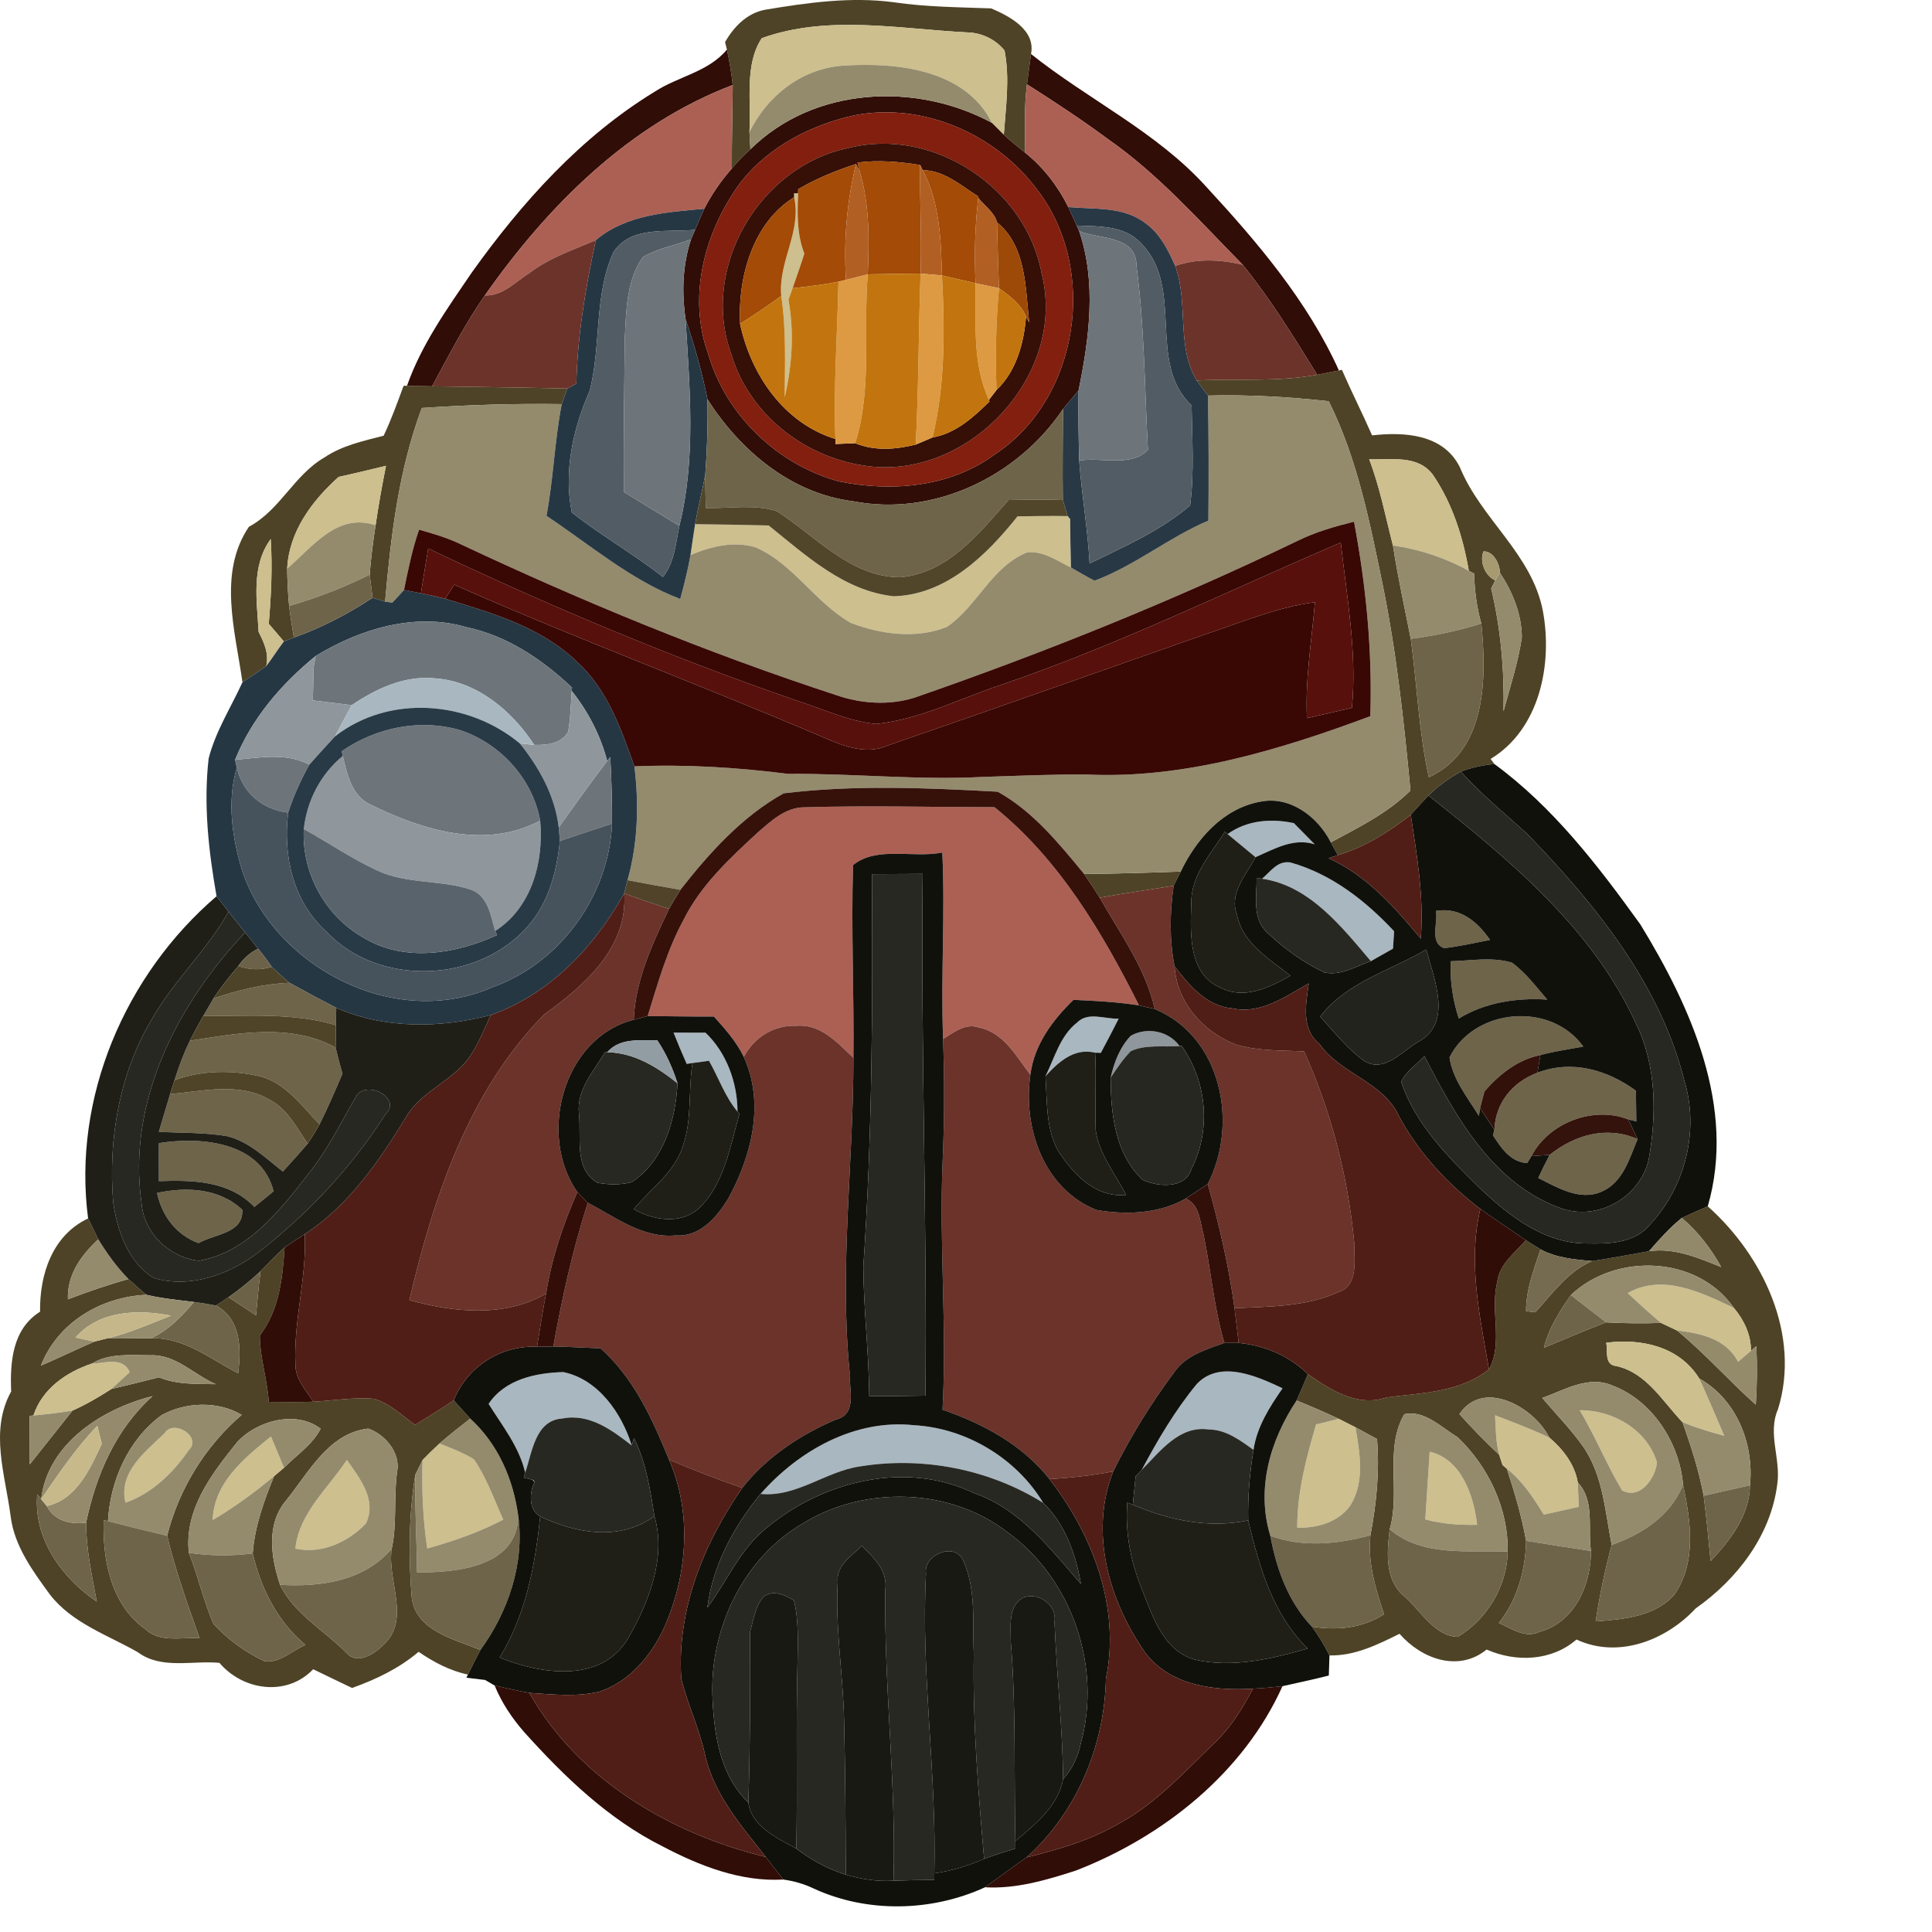 <ns0:svg xmlns:ns0="http://www.w3.org/2000/svg" version="1.1" id="Layer_1" x="0px" y="0px" width="256" height="256" viewBox="0 0 224.34 239.319" style="enable-background:new 0 0 224.34 239.319;" xml:space="preserve" preserveAspectRatio="xMinYMin meet">
<ns0:style type="text/css">
	.st0{fill:#4E4326;}
	.st1{fill:#CDBF8E;}
	.st2{fill:#310D07;}
	.st3{fill:#948B6D;}
	.st4{fill:#AC6054;}
	.st5{fill:#821F0F;}
	.st6{fill:#360F07;}
	.st7{fill:#A34B07;}
	.st8{fill:#B25F23;}
	.st9{fill:#263744;}
	.st10{fill:#283844;}
	.st11{fill:#525C64;}
	.st12{fill:#9D4A08;}
	.st13{fill:#6D757B;}
	.st14{fill:#6B332A;}
	.st15{fill:#DD9A42;}
	.st16{fill:#C2750E;}
	.st17{fill:#6E644A;}
	.st18{fill:#51462A;}
	.st19{fill:#390804;}
	.st20{fill:#57100B;}
	.st21{fill:#A79A70;}
	.st22{fill:#8F979C;}
	.st23{fill:#A9B7C0;}
	.st24{fill:#293A47;}
	.st25{fill:#11110C;}
	.st26{fill:#47535C;}
	.st27{fill:#282823;}
	.st28{fill:#36110A;}
	.st29{fill:#501E16;}
	.st30{fill:#59636B;}
	.st31{fill:#1F1F18;}
	.st32{fill:#514329;}
	.st33{fill:#6C6249;}
	.st34{fill:#23231D;}
	.st35{fill:#4D4328;}
	.st36{fill:#4F4427;}
	.st37{fill:#929DA3;}
	.st38{fill:#272722;}
	.st39{fill:#32110A;}
	.st40{fill:#33130B;}
	.st41{fill:#330F09;}
	.st42{fill:#330E08;}
	.st43{fill:#92896B;}
	.st44{fill:#756B50;}
	.st45{fill:#6C6248;}
	.st46{fill:#958C6D;}
	.st47{fill:#C5B789;}
	.st48{fill:#948B6B;}
	.st49{fill:#958B6C;}
	.st50{fill:#93896B;}
	.st51{fill:#938A6C;}
	.st52{fill:#C7B98A;}
	.st53{fill:#71797B;}
	.st54{fill:#191914;}
</ns0:style>
<ns0:g>
	<ns0:path class="st0" d="M94.753,1.21c5.26-0.88,10.64-1.64,15.97-0.93c4,0.59,8.03,0.61,12.06,0.76c2.25,0.96,5.53,2.67,4.93,5.65   c-0.17,1.25-0.33,2.5-0.5,3.75c-0.36,2.81-0.25,5.65-0.22,8.48c-0.91-0.72-1.81-1.44-2.65-2.23c0.25-3.46,0.76-6.98,0.09-10.43   c-1.13-1.41-2.87-2.22-4.66-2.25c-8.42-0.43-17.27-2.21-25.41,0.72c-2.17,3.25-1.29,7.84-1.53,11.63c0.03,0.54,0.09,1.61,0.12,2.14   c-0.82,0.74-1.59,1.53-2.3,2.37c-0.02-3.45,0.09-6.9,0.11-10.34c-0.16-1.48-0.4-2.94-0.72-4.39l-0.23-0.93   C90.903,3.32,92.513,1.64,94.753,1.21z" />
	<ns0:path class="st0" d="M163.153,46.42c0.68-0.14,2.03-0.4,2.7-0.53l0.37-0.08c1.19,2.73,2.54,5.39,3.74,8.12   c4.02-0.45,8.83-0.17,10.88,3.96c2.62,6.41,8.91,10.71,10.27,17.77c1.23,6.55-0.36,14.65-6.47,18.35l0.47,0.63   c-1.42,0.13-2.83,0.44-4.16,0.94c-1.46,0.81-2.83,1.78-4.01,2.96c-0.73,0.8-1.47,1.59-2.19,2.39c-2.72,2.13-5.7,4.01-9.03,5   c-0.22-0.4-0.66-1.19-0.88-1.59c3.45-1.85,7.06-3.62,9.87-6.42c-0.81-8.57-1.73-17.15-3.46-25.59c-1.59-7.7-3.13-15.54-6.66-22.63   c-4.97-0.54-9.97-0.83-14.96-0.7c-0.35-0.47-1.05-1.4-1.4-1.87C153.203,46.88,158.233,47.34,163.153,46.42 M169.603,56.89   c1.32,3.45,2.02,7.1,2.94,10.67c0.6,3.88,1.45,7.71,2.21,11.57c0.78,5.71,0.99,11.51,2.24,17.15c7.18-3.28,7.17-12.33,6.5-19.04   c-0.58-2.02-0.83-4.11-0.9-6.2l-0.65-0.33c-0.71-4.16-2.03-8.34-4.42-11.85C175.683,56.29,172.303,56.99,169.603,56.89    M183.763,68.31c-0.53,1.24,0.2,3.05,1.46,3.58l-0.51,1.01c1.19,4.98,1.64,10.09,1.53,15.21c0.81-3.03,1.81-6.03,2.27-9.15   c-0.01-2.88-1.16-5.66-2.73-8.03C185.813,69.86,184.943,68.22,183.763,68.31z" />
	<ns0:path class="st0" d="M49.993,47.79h0.42c0.77,0.02,2.33,0.04,3.11,0.06c5.58,0.08,11.16,0.15,16.75,0.28   c-0.17,0.48-0.52,1.45-0.69,1.93c-5.79-0.08-11.57,0.09-17.33,0.48c-2.88,7.7-3.83,15.85-4.55,23.98   c-0.39-0.12-1.16-0.35-1.55-0.47c-0.09-0.72-0.27-2.15-0.36-2.87c0.15-2.05,0.42-4.08,0.73-6.11c0.36-2.47,0.8-4.92,1.29-7.37   c-1.96,0.47-3.91,0.95-5.86,1.37c-3.31,2.97-6.15,6.76-6.38,11.37c0.02,1.54,0.09,3.08,0.24,4.62c0.16,1.3,0.37,2.6,0.59,3.91   c-0.31,0.12-0.93,0.37-1.24,0.49c-0.63-0.73-1.25-1.46-1.87-2.19c0.29-3.49,0.47-7,0.24-10.5c-2.46,3.4-1.7,7.6-1.5,11.5   c0.68,1.34,1.31,2.69,0.94,4.25c-0.98,0.68-1.96,1.34-2.94,1.99c-0.88-6.3-3.08-13.52,0.8-19.26c3.87-2.07,5.59-6.41,9.35-8.58   c2.19-1.49,4.81-2.04,7.34-2.7C48.473,51.97,49.223,49.87,49.993,47.79z" />
	<ns0:path class="st0" d="M134.293,108.26c3.99-0.04,7.98-0.15,11.97-0.3c-0.22,0.44-0.66,1.31-0.88,1.75   c-3.05,0.52-6.12,0.93-9.16,1.49C135.593,110.2,134.953,109.22,134.293,108.26z" />
	<ns0:path class="st0" d="M208.323,150.87c1.06-0.49,2.13-0.97,3.22-1.44c6.87,6.12,11.54,15.95,8.7,25.13   c-1.33,3.01,0.38,6.18-0.09,9.28c-0.79,6.36-4.98,11.79-10.1,15.39c-3.69,3.97-9.6,6.27-14.77,3.86c-3.09,2.68-7.5,2.84-11.13,1.24   c-3.52,2.86-8.09,1.14-10.79-1.95c-2.73,1.35-5.55,2.75-8.68,2.68c-0.63-1.26-1.35-2.45-2.18-3.57c3.1,0.5,6.24,0.21,8.94-1.53   c-1.05-3.15-2.05-6.42-1.69-9.78c0.75-3.93,1.15-7.93,0.82-11.93c-0.89-0.49-1.78-0.97-2.67-1.45c-0.52-0.26-1.56-0.79-2.08-1.05   c-1.71-0.82-3.46-1.55-5.21-2.27c0.48-1.08,0.95-2.18,1.4-3.27c2.77,1.96,6.21,4.13,9.72,2.89c4.41-0.57,9-0.59,12.71-3.47   c1.79-3.34,0.11-7.25,1.02-10.8c0.24-2.25,2.19-3.62,3.55-5.21c0.46,0.28,1.36,0.86,1.81,1.14c-0.81,2.49-1.8,4.99-1.79,7.65   c0.29,0.04,0.85,0.12,1.14,0.15c2.14-2.32,4.01-5.05,7.03-6.35c2.36-0.35,4.7-0.8,7.06-1.22c3.15-0.46,6.09,0.82,8.94,1.96   C211.933,154.64,210.323,152.56,208.323,150.87 M194.583,160.42c-1.4,2.02-2.74,4.11-3.34,6.53c2.56-1.06,5.11-2.16,7.71-3.15   c2.26,0.13,4.53,0.15,6.8,0.07c0.49,0.23,1.47,0.7,1.96,0.93c3.47,2.83,6.43,6.22,9.78,9.2c0.16-2.42,0.18-4.84,0.07-7.25   l-0.67,0.57c0.01-2-0.87-3.82-2.12-5.31C210.283,155.53,200.173,155.13,194.583,160.42 M198.963,166.33c0.22,1-0.28,2.73,1.23,2.88   c3.76,0.81,5.75,4.39,8.23,6.97c1.05,2.98,2.03,5.99,2.61,9.1c0.34,2.69,0.61,5.39,0.86,8.1c2.44-2.6,4.83-5.66,4.88-9.4   c0.51-5.14-1.66-10.63-6.29-13.23C208.033,166.79,203.303,165.76,198.963,166.33 M191.043,173.17c1.74,2.05,3.65,3.98,5.18,6.19   c2.37,3.57,2.61,7.93,3.42,12.01c-0.84,3.12-1.51,6.28-1.98,9.48c3.4-0.27,7.29-0.57,9.72-3.29c2.82-4.03,2.04-9.14,1.1-13.64   c-0.43-5.14-3.76-10.4-8.72-12.28C196.783,170.32,193.793,172.19,191.043,173.17 M180.783,175.17c1.57,1.74,3.2,3.43,4.92,5.03   c0.11,0.32,0.32,0.95,0.42,1.27l0.53,0.46c0.96,2.93,1.84,5.89,2.39,8.94c-0.09,3.68-1.07,7.25-3.38,10.17   c1.58,0.68,3.27,1.96,5.06,1.09c4.36-1.19,6.36-5.82,6.35-10.01c-0.41-2.81,0.51-6.24-1.63-8.48c-0.37-2.24-1.84-4.14-3.53-5.57   C190.043,174.32,183.733,170.73,180.783,175.17 M173.953,175.18c-2.49,4.27-0.45,9.61-1.81,14.25c-0.34,2.86-0.65,6.24,1.81,8.32   c2.03,1.74,3.73,4.92,6.61,5.01c3.59-2.1,6.16-6.34,6.19-10.56c0.12-5.3-2.41-10.57-6.21-14.18   C178.543,176.83,176.443,174.62,173.953,175.18z" />
	<ns0:path class="st0" d="M10.913,150.93c0.41,0.86,0.83,1.72,1.26,2.58c-2.13,2.01-3.87,4.37-3.76,7.44c2.46-0.94,4.96-1.8,7.5-2.52   c0.72,0.67,1.46,1.32,2.22,1.96c-5.6,0.25-10.98,3.42-13.06,8.77c2.23-0.96,4.4-2.02,6.63-2.98c0.42-0.11,1.25-0.32,1.67-0.42   c1.75-0.04,3.51,0,5.28,0.02c4.11-0.19,7.39,2.55,10.85,4.33c0.37-3.12,0.37-6.66-2.75-8.39c0.39-0.26,1.17-0.78,1.56-1.04   c1.13,0.75,2.27,1.5,3.4,2.25c0.17-1.83,0.33-3.65,0.56-5.46c0.97-1.01,1.94-2.01,2.98-2.95c-0.25,3.84-0.66,7.75-3.07,10.91   c0.01,2.75,0.93,5.46,1.11,8.22c1.84,0.02,3.68,0.05,5.52-0.02c2.5-0.13,5-0.58,7.51-0.36c1.96,0.57,3.46,2.06,5.09,3.23   c1.61-0.99,3.21-1.99,4.79-3.03c0.51,0.56,1.54,1.69,2.05,2.26c-1.29,1-2.58,2-3.81,3.08c-0.72,0.66-1.42,1.35-2.1,2.05   c-0.22,0.46-0.68,1.37-0.9,1.83c-0.81,4.98-0.85,10.09-0.45,15.11c0.44,4.19,5.28,5.25,8.52,6.58c-0.54,1.01-1.04,2.03-1.55,3.05   c-2.24-0.47-4.24-1.54-6.11-2.82c-2.41,2.05-5.28,3.42-8.24,4.48c-1.61-0.78-3.22-1.53-4.82-2.32c-3.26,3.42-8.68,2.66-11.61-0.79   c-3.36-0.32-7.2,0.85-10.11-1.32c-3.76-2.15-8.12-3.58-10.88-7.13c-2.14-2.93-4.43-6.03-4.88-9.74   c-0.66-5.13-2.63-10.55,0.07-15.43c-0.15-3.64,0.14-7.72,3.58-9.88C4.893,157.89,6.473,153.02,10.913,150.93 M11.373,168.91   c-3.16,1.06-6.15,3.12-7.23,6.43l-0.47,0.04c0,2,0.01,4,0.02,6.01c1.75-2.23,3.53-4.43,5.29-6.66c1.68-0.75,3.28-1.68,4.82-2.68   c1.97-0.45,3.93-0.95,5.89-1.44c2.23,0.92,4.66,0.81,7.03,0.85c-2.69-1.17-4.95-3.69-8.04-3.58   C16.233,167.89,13.563,167.57,11.373,168.91 M5.093,185.7l-0.48-0.61c-0.48,5.5,3.02,10.34,7.38,13.31   c-0.61-3.24-1.32-6.47-1.33-9.78c1.23-5.9,3.67-11.59,8.24-15.68C12.663,174.52,5.943,178.77,5.093,185.7 M20.013,175.3   c-4.12,3.02-6.36,8.11-6.64,13.13l-0.53-0.14c-0.15,4.91,0.89,10.5,5.17,13.52c1.8,1.71,4.47,0.97,6.71,1.12   c-1.48-4.19-2.99-8.38-4.02-12.7c1.46-5.79,4.71-11.08,9.24-14.97C26.963,173.51,22.983,173.66,20.013,175.3 M29.373,178.65   c-3.16,3.92-6.56,8.34-5.98,13.7c1.14,2.87,1.81,5.92,3.03,8.77c1.76,1.94,3.95,3.54,6.33,4.65c1.88,0.3,3.43-1.32,5.08-2.01   c-3.49-2.94-5.49-6.96-6.53-11.34c0.25-3.34,1.39-6.5,2.65-9.57c0.31-0.26,0.93-0.78,1.23-1.04c1.54-1.56,3.52-2.85,4.53-4.83   C36.723,174.66,31.823,175.95,29.373,178.65 M35.473,185.82c-2.54,2.97-1.92,7.08-0.78,10.49c1.74,3.62,5.46,5.63,8.21,8.42   c1.35,1.57,3.49,0.13,4.61-0.99c3.42-3.16,0.39-7.98,1.01-11.9c0.68-3.12,0.22-6.39,0.67-9.55c0.45-2.32-1.52-4.64-3.59-5.33   C40.683,177.55,38.273,182.36,35.473,185.82z" />
	<ns0:path class="st1" d="M94.363,4.73c8.14-2.93,16.99-1.15,25.41-0.72c1.79,0.03,3.53,0.84,4.66,2.25c0.67,3.45,0.16,6.97-0.09,10.43   c-0.37-0.37-1.11-1.11-1.48-1.48c-3.26-6.59-11.73-7.5-18.25-7.09c-5.2,0.29-9.52,3.67-11.78,8.24   C93.073,12.57,92.193,7.98,94.363,4.73z" />
	<ns0:path class="st1" d="M98.353,23.94l0.51,0.01c-0.11,2.52-0.16,5.07,0.77,7.46c-0.44,1.45-0.97,2.86-1.45,4.29   c-0.13,0.36-0.39,1.08-0.52,1.43c0.74,4.02,0.45,8.12-0.46,12.08c0.02-4.2,0.2-8.4-0.43-12.56c-0.39-4.26,2.55-7.94,1.6-12.22   L98.353,23.94z" />
	<ns0:path class="st1" d="M169.603,56.89c2.7,0.1,6.08-0.6,7.92,1.97c2.39,3.51,3.71,7.69,4.42,11.85c-2.92-1.62-6.11-2.66-9.4-3.15   C171.623,63.99,170.923,60.34,169.603,56.89z" />
	<ns0:path class="st1" d="M41.953,59.07c1.95-0.42,3.9-0.9,5.86-1.37c-0.49,2.45-0.93,4.9-1.29,7.37c-4.74-1.61-7.81,2.67-10.95,5.37   C35.803,65.83,38.643,62.04,41.953,59.07z" />
	<ns0:path class="st1" d="M126.043,63.96c2.06-0.02,4.13-0.07,6.21-0.03l0.31,0.36c0.01,2.01,0.04,4.01,0.1,6.01   c-1.71-0.83-3.48-2.11-5.45-1.87c-4.39,1.77-6.16,6.68-9.93,9.23c-3.78,1.51-8.21,0.93-11.93-0.52c-4.37-2.5-7.05-7.26-11.72-9.33   c-2.74-0.84-5.55-0.12-8.1,0.94c0.19-1.27,0.36-2.55,0.57-3.82c3.03,0.04,6.07,0.08,9.11,0.16c4.61,3.7,9.34,8.11,15.49,8.77   C117.223,73.68,122.213,68.76,126.043,63.96z" />
	<ns0:path class="st1" d="M32.033,78.27c-0.2-3.9-0.96-8.1,1.5-11.5c0.23,3.5,0.05,7.01-0.24,10.5c0.62,0.73,1.24,1.46,1.87,2.19   c-0.77,1-1.42,2.07-2.19,3.06C33.343,80.96,32.713,79.61,32.033,78.27z" />
	<ns0:path class="st1" d="M201.623,160.18c4.33-2.46,9.11-0.08,13.15,1.83c1.25,1.49,2.13,3.31,2.12,5.31   c-0.53,0.46-1.07,0.92-1.59,1.37c-1.53-2.9-4.63-3.52-7.59-3.89c-0.49-0.23-1.47-0.7-1.96-0.93   C204.333,162.69,202.973,161.43,201.623,160.18z" />
	<ns0:path class="st1" d="M198.963,166.33c4.34-0.57,9.07,0.46,11.52,4.42c1.08,2.34,2.08,4.72,3.1,7.1c-1.76-0.46-3.49-0.99-5.16-1.67   c-2.48-2.58-4.47-6.16-8.23-6.97C198.683,169.06,199.183,167.33,198.963,166.33z" />
	<ns0:path class="st1" d="M4.143,175.34c1.08-3.31,4.07-5.37,7.23-6.43c1.61-0.02,3.82-0.91,4.7,1.06c-0.76,0.69-1.51,1.38-2.27,2.08   c-1.54,1-3.14,1.93-4.82,2.68C7.373,175,5.763,175.19,4.143,175.34z" />
	<ns0:path class="st1" d="M195.683,174.69c4.11-0.04,8.35,2.42,9.57,6.46c-0.2,1.95-2.09,4.67-4.32,3.47   C199.003,181.41,197.613,177.9,195.683,174.69z" />
	<ns0:path class="st1" d="M163.023,176.45c0.7-0.18,2.1-0.52,2.8-0.7c0.52,0.26,1.56,0.79,2.08,1.05c0.54,3.21,1.19,6.78-0.65,9.71   c-1.51,2.08-4.11,2.78-6.56,2.73C160.673,184.86,161.803,180.62,163.023,176.45z" />
	<ns0:path class="st1" d="M185.703,180.2c-0.43-1.6-0.42-3.25-0.51-4.89c2.25,0.87,4.53,1.72,6.72,2.76c1.69,1.43,3.16,3.33,3.53,5.57   c0.03,0.75,0.09,2.26,0.12,3.01c-1.46,0.33-2.89,0.65-4.33,0.97c-1.28-2.09-2.64-4.16-4.58-5.69l-0.53-0.46   C186.023,181.15,185.813,180.52,185.703,180.2z" />
	<ns0:path class="st1" d="M20.383,177.54c1.1-1.81,4.71,0.44,2.99,2.1c-1.95,2.83-4.54,5.34-7.83,6.5   C14.643,182.36,18.003,179.85,20.383,177.54z" />
	<ns0:path class="st1" d="M26.343,188.29c0.18-4.67,3.9-7.66,7.22-10.35c0.53,1.29,1.07,2.58,1.62,3.87c-0.3,0.26-0.92,0.78-1.23,1.04   C31.553,184.86,29.033,186.7,26.343,188.29z" />
	<ns0:path class="st1" d="M52.343,180.86c0.68-0.7,1.38-1.39,2.1-2.05c1.44,0.6,2.94,1.11,4.27,1.97c1.57,2.29,2.48,4.95,3.63,7.46   c-2.99,1.56-6.18,2.67-9.42,3.57C52.383,188.19,52.233,184.52,52.343,180.86z" />
	<ns0:path class="st1" d="M177.093,179.82c3.96,0.94,5.46,5.46,5.88,9.06c-2.17,0.05-4.33-0.1-6.42-0.67   C176.743,185.41,176.903,182.62,177.093,179.82z" />
	<ns0:path class="st1" d="M42.963,180.84c1.59,2.27,3.75,4.94,2.37,7.87c-2.22,2.33-5.51,3.82-8.75,3.12   C37.053,187.4,40.653,184.37,42.963,180.84z" />
	<ns0:path class="st2" d="M90.043,6.14c0.32,1.45,0.56,2.91,0.72,4.39c-12.88,4.9-22.92,14.98-30.71,26.07   c-2.48,3.56-4.46,7.44-6.53,11.25c-0.78-0.02-2.34-0.04-3.11-0.06c1.8-5.12,5-9.59,8.04-14.05c6.19-8.66,13.5-16.81,22.66-22.39   C84.003,9.46,87.753,8.92,90.043,6.14z" />
	<ns0:path class="st2" d="M127.713,6.69c7.1,5.67,15.54,9.62,21.71,16.45c6.34,6.86,12.55,14.17,16.43,22.75   c-0.67,0.13-2.02,0.39-2.7,0.53c-2.87-4.67-5.76-9.35-9.21-13.62c-5.34-5.41-10.42-11.19-16.69-15.56   c-3.25-2.41-6.64-4.63-10.04-6.8C127.383,9.19,127.543,7.94,127.713,6.69z" />
	<ns0:path class="st2" d="M92.953,18.5c7.83-7.76,20.47-8.38,29.91-3.29c0.37,0.37,1.11,1.11,1.48,1.48c0.84,0.79,1.74,1.51,2.65,2.23   c2.26,1.81,4.05,4.14,5.34,6.73c0.26,0.57,0.78,1.72,1.04,2.29l0.3,0.68c2.18,6.4,1.25,13.27-0.07,19.75   c-0.65,0.77-1.29,1.53-1.93,2.3c-5.59,8.34-15.98,13.37-26,11.42c-7.68-0.95-13.97-6.27-18.03-12.61   c-0.68-3.37-1.61-6.69-2.72-9.95c-0.48-3.3-0.38-6.68,0.67-9.87l0.51-1.19c0.36-0.88,0.74-1.74,1.13-2.61   c0.93-1.8,2.08-3.47,3.42-4.99C91.363,20.03,92.133,19.24,92.953,18.5 M105.923,14.27c-5.33,1.14-10.51,3.8-13.99,8.07   c-4.55,6-6.86,14.23-4.2,21.52c2.18,7.57,8.6,13.71,16.18,15.77c6.48,1.33,13.73,0.74,19.21-3.27c10.58-6.89,13-23.05,5.3-32.93   C123.353,16.62,114.343,12.66,105.923,14.27z" />
	<ns0:path class="st2" d="M183.373,149.75c1.85,1.33,3.75,2.59,5.64,3.87c-1.36,1.59-3.31,2.96-3.55,5.21   c-0.91,3.55,0.77,7.46-1.02,10.8C183.313,163.1,181.793,156.33,183.373,149.75z" />
	<ns0:path class="st2" d="M35.253,154.52c0.83-0.56,1.66-1.11,2.5-1.65c0.25,5.42-1.4,10.72-1.16,16.13c-0.03,1.82,1.3,3.19,2.22,4.63   c-1.84,0.07-3.68,0.04-5.52,0.02c-0.18-2.76-1.1-5.47-1.11-8.22C34.593,162.27,35.003,158.36,35.253,154.52z" />
	<ns0:path class="st2" d="M61.273,208.79c1.41,0.32,2.85,0.65,4.3,0.91c6.06,10.74,17.53,17.47,29.28,20.32   c0.72,0.93,1.44,1.86,2.17,2.8c-5.26,0.31-10.37-1.7-14.95-4.11c-6.7-3.35-12.17-8.63-17.13-14.14   C63.433,212.84,62.133,210.91,61.273,208.79z" />
	<ns0:path class="st2" d="M155.203,209.18c1.22-0.06,2.43-0.17,3.66-0.31c-4.83,10.74-14.76,18.63-25.57,22.83   c-3.64,1.18-7.42,2.3-11.28,2.08c1.73-1.22,3.4-2.51,5.15-3.7c3.71-0.93,7.43-1.97,10.79-3.84c4.91-2.49,8.65-6.62,12.55-10.4   C152.483,213.95,153.923,211.59,155.203,209.18z" />
	<ns0:path class="st3" d="M92.833,16.36c2.26-4.57,6.58-7.95,11.78-8.24c6.52-0.41,14.99,0.5,18.25,7.09   c-9.44-5.09-22.08-4.47-29.91,3.29C92.923,17.97,92.863,16.9,92.833,16.36z" />
	<ns0:path class="st3" d="M149.633,49c4.99-0.13,9.99,0.16,14.96,0.7c3.53,7.09,5.07,14.93,6.66,22.63c1.73,8.44,2.65,17.02,3.46,25.59   c-2.81,2.8-6.42,4.57-9.87,6.42c-1.6-3.16-5.04-5.79-8.73-5.03c-4.6,0.83-7.91,4.62-9.85,8.65c-3.99,0.15-7.98,0.26-11.97,0.3   c-3.12-3.79-6.38-7.8-10.71-10.19c-8.81-0.48-17.74-0.87-26.51,0.2c-5.13,2.85-9.2,7.37-12.79,11.95   c-2.19-0.38-4.37-0.77-6.55-1.19c1.29-4.58,1.43-9.4,0.85-14.1c6.37-0.27,12.73,0.13,19.05,0.93c8.02-0.07,16.02,0.8,24.04,0.38   c4.31-0.13,8.63-0.34,12.95-0.3c12.09,0.57,23.91-3.06,35.12-7.22c0.26-8.09-0.52-16.15-2.02-24.1c-2.39,0.6-4.77,1.28-6.98,2.37   c-15.41,7.42-31.3,13.83-47.46,19.43c-3.17,0.99-6.63,0.76-9.74-0.33c-15.86-5.19-31.32-11.55-46.42-18.65   c-1.66-0.81-3.44-1.33-5.21-1.83c-0.85,2.43-1.35,4.95-1.87,7.47c-0.48,0.53-0.96,1.06-1.45,1.57l-0.89-0.13   c0.72-8.13,1.67-16.28,4.55-23.98c5.76-0.39,11.54-0.56,17.33-0.48c-0.89,4.57-1.03,9.26-1.89,13.84   c5.4,3.59,10.45,7.97,16.57,10.3c0.49-1.8,0.95-3.61,1.27-5.45c2.55-1.06,5.36-1.78,8.1-0.94c4.67,2.07,7.35,6.83,11.72,9.33   c3.72,1.45,8.15,2.03,11.93,0.52c3.77-2.55,5.54-7.46,9.93-9.23c1.97-0.24,3.74,1.04,5.45,1.87c0.96,0.54,1.91,1.13,2.92,1.63   c5-1.86,9.18-5.36,14.1-7.44C149.733,59.33,149.723,54.16,149.633,49z" />
	<ns0:path class="st3" d="M35.573,70.44c3.14-2.7,6.21-6.98,10.95-5.37c-0.31,2.03-0.58,4.06-0.73,6.11c-3.2,1.6-6.55,2.89-9.98,3.88   C35.663,73.52,35.593,71.98,35.573,70.44z" />
	<ns0:path class="st3" d="M172.543,67.56c3.29,0.49,6.48,1.53,9.4,3.15l0.65,0.33c0.07,2.09,0.32,4.18,0.9,6.2   c-2.85,0.9-5.78,1.51-8.74,1.89C173.993,75.27,173.143,71.44,172.543,67.56z" />
	<ns0:path class="st3" d="M185.783,70.93c1.57,2.37,2.72,5.15,2.73,8.03c-0.46,3.12-1.46,6.12-2.27,9.15   c0.11-5.12-0.34-10.23-1.53-15.21l0.51-1.01C185.363,71.65,185.643,71.17,185.783,70.93z" />
	<ns0:path class="st3" d="M12.173,153.51c1.08,1.76,2.29,3.44,3.74,4.92c-2.54,0.72-5.04,1.58-7.5,2.52   C8.303,157.88,10.043,155.52,12.173,153.51z" />
	<ns0:path class="st3" d="M194.583,160.42c5.59-5.29,15.7-4.89,20.19,1.59c-4.04-1.91-8.82-4.29-13.15-1.83   c1.35,1.25,2.71,2.51,4.13,3.69c-2.27,0.08-4.54,0.06-6.8-0.07C197.483,162.68,196.023,161.55,194.583,160.42z" />
	<ns0:path class="st3" d="M11.373,168.91c2.19-1.34,4.86-1.02,7.31-1.03c3.09-0.11,5.35,2.41,8.04,3.58c-2.37-0.04-4.8,0.07-7.03-0.85   c-1.96,0.49-3.92,0.99-5.89,1.44c0.76-0.7,1.51-1.39,2.27-2.08C15.193,168,12.983,168.89,11.373,168.91z" />
	<ns0:path class="st3" d="M191.043,173.17c2.75-0.98,5.74-2.85,8.72-1.53c4.96,1.88,8.29,7.14,8.72,12.28   c-1.54,3.86-5.09,6.12-8.84,7.45c-0.81-4.08-1.05-8.44-3.42-12.01C194.693,177.15,192.783,175.22,191.043,173.17 M195.683,174.69   c1.93,3.21,3.32,6.72,5.25,9.93c2.23,1.2,4.12-1.52,4.32-3.47C204.033,177.11,199.793,174.65,195.683,174.69z" />
	<ns0:path class="st3" d="M210.483,170.75c4.63,2.6,6.8,8.09,6.29,13.23c-1.92,0.43-3.83,0.86-5.74,1.3c-0.58-3.11-1.56-6.12-2.61-9.1   c1.67,0.68,3.4,1.21,5.16,1.67C212.563,175.47,211.563,173.09,210.483,170.75z" />
	<ns0:path class="st3" d="M20.013,175.3c2.97-1.64,6.95-1.79,9.93-0.04c-4.53,3.89-7.78,9.18-9.24,14.97c-2.46-0.57-4.9-1.17-7.33-1.8   C13.653,183.41,15.893,178.32,20.013,175.3 M20.383,177.54c-2.38,2.31-5.74,4.82-4.84,8.6c3.29-1.16,5.88-3.67,7.83-6.5   C25.093,177.98,21.483,175.73,20.383,177.54z" />
	<ns0:path class="st3" d="M160.613,173.48c1.75,0.72,3.5,1.45,5.21,2.27c-0.7,0.18-2.1,0.52-2.8,0.7c-1.22,4.17-2.35,8.41-2.33,12.79   c2.45,0.05,5.05-0.65,6.56-2.73c1.84-2.93,1.19-6.5,0.65-9.71c0.89,0.48,1.78,0.96,2.67,1.45c0.33,4-0.07,8-0.82,11.93   c-4.08,1.09-8.35,1.55-12.4,0.05C155.573,184.41,157.343,178.4,160.613,173.48z" />
	<ns0:path class="st3" d="M173.953,175.18c2.49-0.56,4.59,1.65,6.59,2.84c3.8,3.61,6.33,8.88,6.21,14.18   c-4.92-0.19-10.58,0.69-14.61-2.77C173.503,184.79,171.463,179.45,173.953,175.18 M177.093,179.82c-0.19,2.8-0.35,5.59-0.54,8.39   c2.09,0.57,4.25,0.72,6.42,0.67C182.553,185.28,181.053,180.76,177.093,179.82z" />
	<ns0:path class="st3" d="M29.373,178.65c2.45-2.7,7.35-3.99,10.34-1.67c-1.01,1.98-2.99,3.27-4.53,4.83c-0.55-1.29-1.09-2.58-1.62-3.87   c-3.32,2.69-7.04,5.68-7.22,10.35c2.69-1.59,5.21-3.43,7.61-5.44c-1.26,3.07-2.4,6.23-2.65,9.57c-2.63,0.35-5.29,0.32-7.91-0.07   C22.813,186.99,26.213,182.57,29.373,178.65z" />
	<ns0:path class="st3" d="M58.253,175.73c3.44,3.14,5.33,7.48,5.94,12.05c-0.08,6.34-7.72,7.04-12.53,6.99   c-0.04-4.03-0.29-8.05-0.22-12.08c0.22-0.46,0.68-1.37,0.9-1.83c-0.11,3.66,0.04,7.33,0.58,10.95c3.24-0.9,6.43-2.01,9.42-3.57   c-1.15-2.51-2.06-5.17-3.63-7.46c-1.33-0.86-2.83-1.37-4.27-1.97C55.673,177.73,56.963,176.73,58.253,175.73z" />
	<ns0:path class="st3" d="M35.473,185.82c2.8-3.46,5.21-8.27,10.13-8.86c2.07,0.69,4.04,3.01,3.59,5.33c-0.45,3.16,0.01,6.43-0.67,9.55   c-3.4,4.02-8.86,4.77-13.83,4.47C33.553,192.9,32.933,188.79,35.473,185.82 M42.963,180.84c-2.31,3.53-5.91,6.56-6.38,10.99   c3.24,0.7,6.53-0.79,8.75-3.12C46.713,185.78,44.553,183.11,42.963,180.84z" />
	<ns0:path class="st3" d="M186.653,181.93c1.94,1.53,3.3,3.6,4.58,5.69c1.44-0.32,2.87-0.64,4.33-0.97c-0.03-0.75-0.09-2.26-0.12-3.01   c2.14,2.24,1.22,5.67,1.63,8.48c-2.69-0.4-5.36-0.82-8.03-1.25C188.493,187.82,187.613,184.86,186.653,181.93z" />
	<ns0:path class="st4" d="M60.053,36.6c7.79-11.09,17.83-21.17,30.71-26.07c-0.02,3.44-0.13,6.89-0.11,10.34   c-1.34,1.52-2.49,3.19-3.42,4.99c-4.67,0.44-9.67,0.71-13.43,3.89c-2.81,1.21-5.77,2.19-8.23,4.08   C63.833,34.91,62.263,36.69,60.053,36.6z" />
	<ns0:path class="st4" d="M126.993,18.92c-0.03-2.83-0.14-5.67,0.22-8.48c3.4,2.17,6.79,4.39,10.04,6.8   c6.27,4.37,11.35,10.15,16.69,15.56c-2.77-0.66-5.65-0.81-8.37,0.14c-0.88-1.97-1.88-4.01-3.69-5.29c-2.71-2.11-6.34-1.7-9.55-2   C131.043,23.06,129.253,20.73,126.993,18.92z" />
	<ns0:path class="st4" d="M93.833,103.15c1.67-1.45,3.49-3.18,5.87-3.15c7.82-0.23,15.66-0.02,23.49-0.01   c8.02,6.47,13.33,15.46,17.9,24.55c-2.69-0.43-5.42-0.56-8.12-0.69c-2.61,2.54-4.87,5.57-5.34,9.28c-1.74-2.26-3.3-5.24-6.36-5.84   c-1.68-0.61-3.11,0.61-4.45,1.4c-0.3-7.69,0.27-15.39-0.1-23.09c-3.59,0.74-8.1-0.84-11.05,1.56c-0.25,7.95,0.13,15.92,0.04,23.88   c-1.97-1.87-4.07-4.25-7.07-3.97c-2.78-0.12-5.22,1.43-6.51,3.85c-0.91-1.89-2.31-3.46-3.7-5c-2.74,0.02-5.47-0.05-8.2-0.06   c1.25-4.03,2.39-8.13,4.41-11.86C86.773,109.69,90.353,106.36,93.833,103.15z" />
	<ns0:path class="st5" d="M105.923,14.27c8.42-1.61,17.43,2.35,22.5,9.16c7.7,9.88,5.28,26.04-5.3,32.93   c-5.48,4.01-12.73,4.6-19.21,3.27c-7.58-2.06-14-8.2-16.18-15.77c-2.66-7.29-0.35-15.52,4.2-21.52   C95.413,18.07,100.593,15.41,105.923,14.27 M105.073,18.34c-11.01,2.26-18.38,14.87-14.49,25.51c2.16,7.33,8.86,12.65,16.32,13.8   c12.82,2.13,25.37-11.1,22.12-23.79C127.093,23.27,115.563,15.65,105.073,18.34z" />
	<ns0:path class="st6" d="M105.073,18.34c10.49-2.69,22.02,4.93,23.95,15.52c3.25,12.69-9.3,25.92-22.12,23.79   c-7.46-1.15-14.16-6.47-16.32-13.8C86.693,33.21,94.063,20.6,105.073,18.34 M106.223,20.14l0.28,1.12l-0.47-0.94   c-2.48,0.81-4.91,1.79-7.16,3.12l-0.01,0.51l-0.51-0.01l0.02,0.49c-5.14,3.18-6.99,9.95-6.7,15.69   c1.36,6.32,5.41,12.27,11.81,14.26l0.01,0.62c0.61-0.02,1.83-0.07,2.44-0.1c2.42,0.99,5.01,0.79,7.5,0.17   c0.52-0.22,1.56-0.66,2.08-0.88c2.88-0.51,5.05-2.49,7.06-4.46l-0.07-0.2c0.23-0.3,0.69-0.91,0.93-1.21   c2.45-2.32,3.41-5.82,3.66-9.1l0.39,0.73c-0.45-4.26-0.36-9.47-3.98-12.41c-0.33-1.26-1.57-2.05-2.32-3.03l0.02-0.16   c-2.16-1.35-4.22-3.25-6.91-3.27l-0.31-0.64C111.413,20.03,108.813,19.8,106.223,20.14z" />
	<ns0:path class="st7" d="M106.223,20.14c2.59-0.34,5.19-0.11,7.76,0.3c-0.07,4.48,0.21,8.97,0.05,13.45c-2.19,0.03-4.36,0.05-6.54,0.09   c0.18-4.26,0.23-8.6-0.99-12.72L106.223,20.14z" />
	<ns0:path class="st7" d="M98.873,23.44c2.25-1.33,4.68-2.31,7.16-3.12c-1.14,4.69-1.54,9.53-1.24,14.35c-0.23,0.06-0.7,0.16-0.93,0.22   c-1.87,0.38-3.8,0.6-5.68,0.81c0.48-1.43,1.01-2.84,1.45-4.29c-0.93-2.39-0.88-4.94-0.77-7.46L98.873,23.44z" />
	<ns0:path class="st7" d="M114.293,21.08c2.69,0.02,4.75,1.92,6.91,3.27l-0.02,0.16c-0.42,3.51-0.5,7.05-0.34,10.58   c-1.4-0.33-2.77-0.65-4.16-0.97C116.553,29.7,116.423,25.08,114.293,21.08z" />
	<ns0:path class="st7" d="M91.673,40.12c-0.29-5.74,1.56-12.51,6.7-15.69c0.95,4.28-1.99,7.96-1.6,12.22   C95.113,37.87,93.403,39.02,91.673,40.12z" />
	<ns0:path class="st8" d="M106.033,20.32l0.47,0.94c1.22,4.12,1.17,8.46,0.99,12.72c-0.67,0.17-2.03,0.52-2.7,0.69   C104.493,29.85,104.893,25.01,106.033,20.32z" />
	<ns0:path class="st8" d="M113.983,20.44l0.31,0.64c2.13,4,2.26,8.62,2.39,13.04c-0.66-0.06-1.99-0.17-2.65-0.23   C114.193,29.41,113.913,24.92,113.983,20.44z" />
	<ns0:path class="st8" d="M120.843,35.09c-0.16-3.53-0.08-7.07,0.34-10.58c0.75,0.98,1.99,1.77,2.32,3.03c0.08,2.72,0.12,5.44,0.25,8.16   C122.773,35.5,121.803,35.3,120.843,35.09z" />
	<ns0:path class="st9" d="M73.803,29.75c3.76-3.18,8.76-3.45,13.43-3.89c-0.39,0.87-0.77,1.73-1.13,2.61   c-3.42,0.34-8.02-0.55-10.14,2.81c-2.41,5.4-1.47,11.54-2.92,17.14c-2.07,4.68-3.24,10.01-2.21,15.06   c3.62,2.86,7.66,5.13,11.28,7.99c1.45-1.8,1.58-4.15,2.04-6.33c2.08-8.36,1.28-17.1,0.77-25.61c1.11,3.26,2.04,6.58,2.72,9.95   c0.05,3.12-0.05,6.24-0.28,9.35c-0.39,2.04-0.9,4.06-1.26,6.1c-0.21,1.27-0.38,2.55-0.57,3.82c-0.32,1.84-0.78,3.65-1.27,5.45   c-6.12-2.33-11.17-6.71-16.57-10.3c0.86-4.58,1-9.27,1.89-13.84c0.17-0.48,0.52-1.45,0.69-1.93c0.28-0.16,0.84-0.46,1.12-0.61   C71.533,41.51,72.543,35.6,73.803,29.75z" />
	<ns0:path class="st9" d="M50.043,73.08c0.52,0.1,1.57,0.31,2.1,0.41c1,0.2,2,0.42,3.01,0.67c5.78,1.76,11.91,3.52,16.36,7.85   c3.72,3.4,5.44,8.29,7.07,12.92c0.58,4.7,0.44,9.52-0.85,14.1c-0.1,0.41-0.31,1.21-0.41,1.62c-3.71,6.68-9.19,12.47-16.53,15.09   c-6.29,1.63-13.09,1.74-19.14-0.89c-1.95-1.02-3.89-2.05-5.81-3.11c-0.75-0.64-1.48-1.29-2.18-1.97c-0.54-0.79-1.11-1.54-1.7-2.26   c-0.4-0.5-1.19-1.5-1.59-2c-0.69-0.87-1.38-1.72-2.06-2.58c-0.37-0.48-1.12-1.43-1.49-1.91c-0.99-5.63-1.63-11.35-0.98-17.06   c0.85-3.36,2.76-6.32,4.19-9.45c0.98-0.65,1.96-1.31,2.94-1.99c0.77-0.99,1.42-2.06,2.19-3.06c0.31-0.12,0.93-0.37,1.24-0.49   c3.45-1.21,6.69-2.92,9.75-4.92c0.39,0.12,1.16,0.35,1.55,0.47l0.89,0.13C49.083,74.14,49.563,73.61,50.043,73.08 M39.103,81.26   c-4.24,3.45-7.93,7.74-9.98,12.86l0.21,0.97c-1.24,4.21-0.57,8.67,0.67,12.79c4.1,12.08,19.04,19.71,31,14.4   c8.41-2.97,14.44-11.38,14.81-20.25c0-2.76-0.06-5.52-0.22-8.27l-0.38,0.5c-0.84-3.18-2.35-6.1-4.39-8.67l0.03-0.42   c-3.69-3.49-8.04-6.42-13.07-7.48C51.433,75.82,44.573,77.91,39.103,81.26z" />
	<ns0:path class="st10" d="M132.333,25.65c3.21,0.3,6.84-0.11,9.55,2c1.81,1.28,2.81,3.32,3.69,5.29c1.68,4.59,0.1,9.9,2.66,14.19   c0.35,0.47,1.05,1.4,1.4,1.87c0.09,5.16,0.1,10.33,0.05,15.49c-4.92,2.08-9.1,5.58-14.1,7.44c-1.01-0.5-1.96-1.09-2.92-1.63   c-0.06-2-0.09-4-0.1-6.01l-0.31-0.36c-0.15-0.5-0.45-1.49-0.6-1.99c-0.05-3.76,0-7.52,0.02-11.27c0.64-0.77,1.28-1.53,1.93-2.3   c-0.04,2.89,0,5.79,0.08,8.68c0.31,4.26,1.06,8.48,1.29,12.75c4.3-2.1,8.8-4.05,12.45-7.2c0.53-4.11,0.24-8.27,0.18-12.39   c-5.61-5.26-0.81-14.56-6.25-20.06c-2.03-2.25-5.22-2.09-7.98-2.21C133.113,27.37,132.593,26.22,132.333,25.65z" />
	<ns0:path class="st11" d="M75.963,31.28c2.12-3.36,6.72-2.47,10.14-2.81l-0.51,1.19c-1.99,0.74-4.14,1.1-5.97,2.19   c-2.04,2.92-2.05,6.66-2.23,10.08c-0.07,6.34-0.16,12.67-0.12,19.01c2.28,1.4,4.57,2.81,6.88,4.2c-0.46,2.18-0.59,4.53-2.04,6.33   c-3.62-2.86-7.66-5.13-11.28-7.99c-1.03-5.05,0.14-10.38,2.21-15.06C74.493,42.82,73.553,36.68,75.963,31.28z" />
	<ns0:path class="st11" d="M133.373,27.94c2.76,0.12,5.95-0.04,7.98,2.21c5.44,5.5,0.64,14.8,6.25,20.06c0.06,4.12,0.35,8.28-0.18,12.39   c-3.65,3.15-8.15,5.1-12.45,7.2c-0.23-4.27-0.98-8.49-1.29-12.75c2.72-0.46,6.5,0.86,8.51-1.34c-0.41-7.59-0.42-15.25-1.42-22.79   c0.04-3.78-4.6-3.26-7.1-4.3L133.373,27.94z" />
	<ns0:path class="st12" d="M123.503,27.54c3.62,2.94,3.53,8.15,3.98,12.41l-0.39-0.73c-0.64-1.57-2.03-2.56-3.34-3.52   C123.623,32.98,123.583,30.26,123.503,27.54z" />
	<ns0:path class="st13" d="M133.673,28.62c2.5,1.04,7.14,0.52,7.1,4.3c1,7.54,1.01,15.2,1.42,22.79c-2.01,2.2-5.79,0.88-8.51,1.34   c-0.08-2.89-0.12-5.79-0.08-8.68C134.923,41.89,135.853,35.02,133.673,28.62z" />
	<ns0:path class="st13" d="M79.623,31.85c1.83-1.09,3.98-1.45,5.97-2.19c-1.05,3.19-1.15,6.57-0.67,9.87   c0.51,8.51,1.31,17.25-0.77,25.61c-2.31-1.39-4.6-2.8-6.88-4.2c-0.04-6.34,0.05-12.67,0.12-19.01   C77.573,38.51,77.583,34.77,79.623,31.85z" />
	<ns0:path class="st13" d="M39.103,81.26c5.47-3.35,12.33-5.44,18.68-3.57c5.03,1.06,9.38,3.99,13.07,7.48l-0.03,0.42   c-0.12,1.69-0.15,3.4-0.45,5.07c-0.9,1.5-2.64,1.65-4.2,1.61c-2.78-4.25-7.17-7.95-12.42-8.25c-3.7-0.34-7.2,1.31-10.18,3.33   c-1.61-0.19-3.22-0.39-4.82-0.59c0.02-1.39,0.08-2.77,0.1-4.15C38.923,82.27,39.043,81.6,39.103,81.26z" />
	<ns0:path class="st13" d="M42.323,93.06c4.26-2.96,9.74-4.08,14.77-2.59c4.94,1.69,8.88,6.01,9.82,11.18   c-6.74,3.6-14.56,1.2-20.95-1.95c-2.41-1.07-2.96-3.77-3.5-6.06L42.323,93.06z" />
	<ns0:path class="st13" d="M29.123,94.12c3.07-0.27,6.33-0.92,9.2,0.6c-1.07,1.89-1.95,3.89-2.63,5.95c-3.18-0.41-5.63-2.42-6.36-5.58   L29.123,94.12z" />
	<ns0:path class="st13" d="M75.213,94.26l0.38-0.5c0.16,2.75,0.22,5.51,0.22,8.27c-2.16,0.7-4.31,1.41-6.46,2.14   c-0.04-0.43-0.1-1.27-0.14-1.69C71.193,99.72,73.153,96.96,75.213,94.26z" />
	<ns0:path class="st14" d="M65.573,33.83c2.46-1.89,5.42-2.87,8.23-4.08c-1.26,5.85-2.27,11.76-2.41,17.77   c-0.28,0.15-0.84,0.45-1.12,0.61c-5.59-0.13-11.17-0.2-16.75-0.28c2.07-3.81,4.05-7.69,6.53-11.25   C62.263,36.69,63.833,34.91,65.573,33.83z" />
	<ns0:path class="st14" d="M145.573,32.94c2.72-0.95,5.6-0.8,8.37-0.14c3.45,4.27,6.34,8.95,9.21,13.62c-4.92,0.92-9.95,0.46-14.92,0.71   C145.673,42.84,147.253,37.53,145.573,32.94z" />
	<ns0:path class="st14" d="M136.223,111.2c3.04-0.56,6.11-0.97,9.16-1.49c-0.48,3.3-0.54,6.69,0.11,9.98c0.27,4.47,3.55,8.14,7.61,9.7   c2.73,0.82,5.62,0.7,8.44,0.85c3.36,7.48,5.45,15.55,6.21,23.72c-0.03,2.06,0.58,5.27-1.97,6.1c-4.02,1.82-8.54,1.78-12.86,1.99   c-0.71-5.2-1.9-10.33-3.32-15.38c3.84-7.49,1.73-18.24-6.56-21.68C141.893,119.9,138.743,115.66,136.223,111.2z" />
	<ns0:path class="st14" d="M77.323,110.65c1.82,0.71,3.68,1.32,5.55,1.93c-2.06,4.35-4.18,8.84-4.37,13.74   c-8.77,2.21-11.93,14.31-6.99,21.34c-1.77,4.03-3.18,8.22-3.87,12.58c-5.11,2.99-11.46,2.33-16.93,0.81   c2.98-12.74,7.34-25.88,16.7-35.4C72.363,122.11,77.803,117.37,77.323,110.65z" />
	<ns0:path class="st14" d="M92.133,130.92c1.29-2.42,3.73-3.97,6.51-3.85c3-0.28,5.1,2.1,7.07,3.97c0.01,12.98-1.75,25.95-0.47,38.91   c-0.11,2.01,1.05,5.24-1.71,5.89c-4.44,1.92-8.58,4.63-11.59,8.47c-3.06-1.07-6.09-2.23-9.07-3.5c-2.06-5.02-4.35-10.11-8.48-13.79   c-1.96-0.08-3.91-0.19-5.85-0.23c1.08-6.02,2.39-11.98,4.27-17.8c3.42,1.78,6.81,4.43,10.89,4.04c2.98,0.23,5.09-2.25,6.5-4.55   C93.103,143.18,94.763,136.68,92.133,130.92z" />
	<ns0:path class="st14" d="M116.823,128.69c1.34-0.79,2.77-2.01,4.45-1.4c3.06,0.6,4.62,3.58,6.36,5.84   c-0.95,6.55,1.65,14.16,8.18,16.75c3.69,0.63,7.73,0.49,11.06-1.41c1.71,0.74,1.74,2.72,2.17,4.29c0.97,4.51,1.3,9.15,2.62,13.59   c-2.2,0.81-4.67,1.49-6.11,3.49c-2.91,3.9-5.5,8.06-7.66,12.43c-2.61,0.49-5.25,0.79-7.89,0.95c-3.35-4.25-8.22-6.87-13.25-8.6   c0.56-10.23-0.43-20.47,0.01-30.71C116.993,138.84,116.993,133.77,116.823,128.69z" />
	<ns0:path class="st15" d="M104.793,34.67c0.67-0.17,2.03-0.52,2.7-0.69c-0.58,6.97,0.57,14.14-1.56,20.92   c-0.61,0.03-1.83,0.08-2.44,0.1l-0.01-0.62c-0.24-6.5,0.24-13,0.38-19.49C104.093,34.83,104.563,34.73,104.793,34.67z" />
	<ns0:path class="st15" d="M114.033,33.89c0.66,0.06,1.99,0.17,2.65,0.23c0.36,6.71,0.41,13.5-1.17,20.07   c-0.52,0.22-1.56,0.66-2.08,0.88C113.803,48.01,113.773,40.95,114.033,33.89z" />
	<ns0:path class="st15" d="M120.843,35.09c0.96,0.21,1.93,0.41,2.91,0.61c-0.41,4.19-0.45,8.41-0.32,12.62c-0.24,0.3-0.7,0.91-0.93,1.21   C120.413,45,120.903,39.94,120.843,35.09z" />
	<ns0:path class="st16" d="M107.493,33.98c2.18-0.04,4.35-0.06,6.54-0.09c-0.26,7.06-0.23,14.12-0.6,21.18   c-2.49,0.62-5.08,0.82-7.5-0.17C108.063,48.12,106.913,40.95,107.493,33.98z" />
	<ns0:path class="st16" d="M116.683,34.12c1.39,0.32,2.76,0.64,4.16,0.97c0.06,4.85-0.43,9.91,1.66,14.44l0.07,0.2   c-2.01,1.97-4.18,3.95-7.06,4.46C117.093,47.62,117.043,40.83,116.683,34.12z" />
	<ns0:path class="st16" d="M98.183,35.7c1.88-0.21,3.81-0.43,5.68-0.81c-0.14,6.49-0.62,12.99-0.38,19.49   c-6.4-1.99-10.45-7.94-11.81-14.26c1.73-1.1,3.44-2.25,5.1-3.47c0.63,4.16,0.45,8.36,0.43,12.56c0.91-3.96,1.2-8.06,0.46-12.08   C97.793,36.78,98.053,36.06,98.183,35.7z" />
	<ns0:path class="st16" d="M123.753,35.7c1.31,0.96,2.7,1.95,3.34,3.52c-0.25,3.28-1.21,6.78-3.66,9.1   C123.303,44.11,123.343,39.89,123.753,35.7z" />
	<ns0:path class="st17" d="M87.643,49.48c4.06,6.34,10.35,11.66,18.03,12.61c10.02,1.95,20.41-3.08,26-11.42   c-0.02,3.75-0.07,7.51-0.02,11.27c-2.25-0.09-4.48-0.04-6.72,0c-3.64,4.11-7.53,9.08-13.45,9.57c-6.17-0.04-10.43-5.11-15.26-8.19   c-2.81-0.9-5.88-0.31-8.79-0.39c-0.05-1.37-0.07-2.73-0.07-4.1C87.593,55.72,87.693,52.6,87.643,49.48z" />
	<ns0:path class="st17" d="M35.813,75.06c3.43-0.99,6.78-2.28,9.98-3.88c0.09,0.72,0.27,2.15,0.36,2.87c-3.06,2-6.3,3.71-9.75,4.92   C36.183,77.66,35.973,76.36,35.813,75.06z" />
	<ns0:path class="st17" d="M174.753,79.13c2.96-0.38,5.89-0.99,8.74-1.89c0.67,6.71,0.68,15.76-6.5,19.04   C175.743,90.64,175.533,84.84,174.753,79.13z" />
	<ns0:path class="st17" d="M177.873,112.84c2.96-0.51,5.12,1.3,6.7,3.59c-1.9,0.37-3.79,0.8-5.7,1.02   C177.013,116.72,178.163,114.32,177.873,112.84z" />
	<ns0:path class="st17" d="M179.703,119.07c2.51-0.06,5.13-0.57,7.59,0.18c1.71,1.24,2.98,2.98,4.36,4.57   c-3.83-0.24-7.63,0.34-10.95,2.34C179.953,123.87,179.593,121.47,179.703,119.07z" />
	<ns0:path class="st17" d="M26.443,123.67c3.03-1.03,6.18-1.8,9.4-1.93c1.92,1.06,3.86,2.09,5.81,3.11c-0.01,0.53-0.03,1.6-0.04,2.14   c-5.35-1.59-10.95-1.1-16.44-1.13C25.483,125.31,26.123,124.22,26.443,123.67z" />
	<ns0:path class="st17" d="M179.553,130.98c3.06-6.1,12.52-6.97,16.57-1.34c-1.79,0.34-3.57,0.58-5.31,1.05   c-2.82,0.56-5.08,2.39-6.93,4.49c-0.14,0.52-0.41,1.56-0.55,2.08l-0.14,0.97C181.793,135.94,179.933,133.68,179.553,130.98z" />
	<ns0:path class="st17" d="M23.523,128.92c5.95-0.93,12.47-2.21,18.05,0.84c0.25,1.08,0.54,2.16,0.85,3.24   c-0.9,2.11-1.81,4.22-2.84,6.28c-2.16-2.24-4.14-5.06-7.28-5.93c-3.51-0.84-7.27-0.78-10.68,0.44   C22.143,132.12,22.753,130.48,23.523,128.92z" />
	<ns0:path class="st17" d="M190.443,132.88c4.26-1.63,8.64-0.37,12.2,2.23c0.02,1.27,0.03,2.53,0.05,3.81l-1-0.26   c-4.33-1.7-9.86,0.42-11.99,4.55l-0.53,0.87c-2.08-0.15-3.2-1.86-4.23-3.43l0.17-0.72   C185.263,136.57,187.353,134.04,190.443,132.88z" />
	<ns0:path class="st17" d="M21.073,135.53c4.09-0.37,8.62-1.51,12.39,0.73c2.18,1.16,3.31,3.46,4.65,5.41c-1,1.17-2.04,2.31-3.07,3.45   c-2.15-1.67-4.2-3.72-6.91-4.38c-2.8-0.47-5.64-0.4-8.46-0.53C20.143,138.65,20.593,137.09,21.073,135.53z" />
	<ns0:path class="st17" d="M191.963,143.05c3.13-2.49,7.08-3.62,10.89-1.95c-1.02,2.42-1.82,5.4-4.48,6.52c-2.7,1.18-5.46-0.53-7.83-1.7   C190.993,144.95,191.463,143.99,191.963,143.05z" />
	<ns0:path class="st17" d="M19.683,141.6c5.23-0.83,12.65-0.18,14.21,5.97c-0.6,0.48-1.78,1.44-2.38,1.93   c-3.15-3.26-7.61-3.33-11.83-3.19C19.673,144.74,19.673,143.17,19.683,141.6z" />
	<ns0:path class="st17" d="M19.453,147.77c3.67-0.77,7.68-0.61,10.56,2.09c0.15,2.97-3.47,2.98-5.42,4.13   C21.813,152.95,20.073,150.63,19.453,147.77z" />
	<ns0:path class="st17" d="M24.033,161.28c0.9,0.11,1.81,0.26,2.72,0.44c3.12,1.73,3.12,5.27,2.75,8.39c-3.46-1.78-6.74-4.52-10.85-4.33   C20.853,164.83,22.493,163.06,24.033,161.28z" />
	<ns0:path class="st17" d="M191.243,166.95c0.6-2.42,1.94-4.51,3.34-6.53c1.44,1.13,2.9,2.26,4.37,3.38   C196.353,164.79,193.803,165.89,191.243,166.95z" />
	<ns0:path class="st17" d="M50.993,197.8c-0.4-5.02-0.36-10.13,0.45-15.11c-0.07,4.03,0.18,8.05,0.22,12.08   c4.81,0.05,12.45-0.65,12.53-6.99c0.8,5.87-1.24,11.87-4.68,16.6C56.273,203.05,51.433,201.99,50.993,197.8z" />
	<ns0:path class="st17" d="M199.643,191.37c3.75-1.33,7.3-3.59,8.84-7.45c0.94,4.5,1.72,9.61-1.1,13.64c-2.43,2.72-6.32,3.02-9.72,3.29   C198.133,197.65,198.803,194.49,199.643,191.37z" />
	<ns0:path class="st17" d="M211.033,185.28c1.91-0.44,3.82-0.87,5.74-1.3c-0.05,3.74-2.44,6.8-4.88,9.4   C211.643,190.67,211.373,187.97,211.033,185.28z" />
	<ns0:path class="st17" d="M4.613,185.09l0.48,0.61l0.7,0.85c0.98,1.86,2.91,2.3,4.87,2.07c0.01,3.31,0.72,6.54,1.33,9.78   C7.633,195.43,4.133,190.59,4.613,185.09z" />
	<ns0:path class="st17" d="M12.843,188.29l0.53,0.14c2.43,0.63,4.87,1.23,7.33,1.8c1.03,4.32,2.54,8.51,4.02,12.7   c-2.24-0.15-4.91,0.59-6.71-1.12C13.733,198.79,12.693,193.2,12.843,188.29z" />
	<ns0:path class="st17" d="M173.953,197.75c-2.46-2.08-2.15-5.46-1.81-8.32c4.03,3.46,9.69,2.58,14.61,2.77   c-0.03,4.22-2.6,8.46-6.19,10.56C177.683,202.67,175.983,199.49,173.953,197.75z" />
	<ns0:path class="st17" d="M157.353,190.23c4.05,1.5,8.32,1.04,12.4-0.05c-0.36,3.36,0.64,6.63,1.69,9.78c-2.7,1.74-5.84,2.03-8.94,1.53   C159.563,198.4,158.123,194.35,157.353,190.23z" />
	<ns0:path class="st17" d="M189.043,190.87c2.67,0.43,5.34,0.85,8.03,1.25c0.01,4.19-1.99,8.82-6.35,10.01   c-1.79,0.87-3.48-0.41-5.06-1.09C187.973,198.12,188.953,194.55,189.043,190.87z" />
	<ns0:path class="st17" d="M23.393,192.35c2.62,0.39,5.28,0.42,7.91,0.07c1.04,4.38,3.04,8.4,6.53,11.34c-1.65,0.69-3.2,2.31-5.08,2.01   c-2.38-1.11-4.57-2.71-6.33-4.65C25.203,198.27,24.533,195.22,23.393,192.35z" />
	<ns0:path class="st17" d="M34.693,196.31c4.97,0.3,10.43-0.45,13.83-4.47c-0.62,3.92,2.41,8.74-1.01,11.9   c-1.12,1.12-3.26,2.56-4.61,0.99C40.153,201.94,36.433,199.93,34.693,196.31z" />
	<ns0:path class="st18" d="M86.103,64.93c0.36-2.04,0.87-4.06,1.26-6.1c0,1.37,0.02,2.73,0.07,4.1c2.91,0.08,5.98-0.51,8.79,0.39   c4.83,3.08,9.09,8.15,15.26,8.19c5.92-0.49,9.81-5.46,13.45-9.57c2.24-0.04,4.47-0.09,6.72,0c0.15,0.5,0.45,1.49,0.6,1.99   c-2.08-0.04-4.15,0.01-6.21,0.03c-3.83,4.8-8.82,9.72-15.34,9.9c-6.15-0.66-10.88-5.07-15.49-8.77   C92.173,65.01,89.133,64.97,86.103,64.93z" />
	<ns0:path class="st19" d="M160.743,66.99c2.21-1.09,4.59-1.77,6.98-2.37c1.5,7.95,2.28,16.01,2.02,24.1   c-11.21,4.16-23.03,7.79-35.12,7.22c-4.32-0.04-8.64,0.17-12.95,0.3c-8.02,0.42-16.02-0.45-24.04-0.38   c-6.32-0.8-12.68-1.2-19.05-0.93c-1.63-4.63-3.35-9.52-7.07-12.92c-4.45-4.33-10.58-6.09-16.36-7.85c0.27-0.43,0.83-1.3,1.1-1.74   c14.94,6.62,30.28,12.32,45.31,18.73c2.65,1.15,5.6,2.47,8.47,1.17c13.12-4.51,26.19-9.17,39.28-13.75   c4.48-1.48,8.85-3.36,13.57-3.98c-0.4,4.79-1.22,9.55-0.99,14.37c1.85-0.43,3.7-0.86,5.57-1.28c0.65-6.86-0.63-13.67-1.38-20.47   c-13.88,5.95-27.49,12.63-41.8,17.53c-5.23,1.71-10.24,4.36-15.76,4.94c-3.4-0.32-6.54-1.85-9.76-2.87   c-15.6-5.38-30.82-11.78-45.72-18.87c-0.31,1.85-0.61,3.7-0.9,5.55c-0.53-0.1-1.58-0.31-2.1-0.41c0.52-2.52,1.02-5.04,1.87-7.47   c1.77,0.5,3.55,1.02,5.21,1.83c15.1,7.1,30.56,13.46,46.42,18.65c3.11,1.09,6.57,1.32,9.74,0.33   C129.443,80.82,145.333,74.41,160.743,66.99z" />
	<ns0:path class="st20" d="M124.283,84.74c14.31-4.9,27.92-11.58,41.8-17.53c0.75,6.8,2.03,13.61,1.38,20.47   c-1.87,0.42-3.72,0.85-5.57,1.28c-0.23-4.82,0.59-9.58,0.99-14.37c-4.72,0.62-9.09,2.5-13.57,3.98   c-13.09,4.58-26.16,9.24-39.28,13.75c-2.87,1.3-5.82-0.02-8.47-1.17c-15.03-6.41-30.37-12.11-45.31-18.73   c-0.27,0.44-0.83,1.31-1.1,1.74c-1.01-0.25-2.01-0.47-3.01-0.67c0.29-1.85,0.59-3.7,0.9-5.55c14.9,7.09,30.12,13.49,45.72,18.87   c3.22,1.02,6.36,2.55,9.76,2.87C114.043,89.1,119.053,86.45,124.283,84.74z" />
	<ns0:path class="st21" d="M183.763,68.31c1.18-0.09,2.05,1.55,2.02,2.62c-0.14,0.24-0.42,0.72-0.56,0.96   C183.963,71.36,183.233,69.55,183.763,68.31z" />
	<ns0:path class="st22" d="M29.123,94.12c2.05-5.12,5.74-9.41,9.98-12.86c-0.06,0.34-0.18,1.01-0.25,1.35c-0.02,1.38-0.08,2.76-0.1,4.15   c1.6,0.2,3.21,0.4,4.82,0.59c-0.72,1.28-1.38,2.59-2.08,3.87c-1.06,1.17-2.14,2.31-3.17,3.5C35.453,93.2,32.193,93.85,29.123,94.12   z" />
	<ns0:path class="st22" d="M70.823,85.59c2.04,2.57,3.55,5.49,4.39,8.67c-2.06,2.7-4.02,5.46-6,8.22c-0.47-3.9-2.4-7.38-4.82-10.39   l1.78,0.18c1.56,0.04,3.3-0.11,4.2-1.61C70.673,88.99,70.703,87.28,70.823,85.59z" />
	<ns0:path class="st22" d="M37.633,102.7c0.38-3.51,2.09-6.81,4.83-9.06c0.54,2.29,1.09,4.99,3.5,6.06c6.39,3.15,14.21,5.55,20.95,1.95   c0.46,5.11-1.04,10.77-5.58,13.68c-0.53-1.89-0.9-4.39-3.01-5.13c-3.74-1.23-7.89-0.67-11.51-2.33   C43.613,106.4,40.703,104.39,37.633,102.7z" />
	<ns0:path class="st22" d="M140.073,128.3c1.98-1.11,4.69-0.62,6.04,1.28c-2.01,0.15-4.18-0.24-6.05,0.63   c-0.96,0.99-1.73,2.13-2.48,3.27C138.003,131.59,138.723,129.72,140.073,128.3z" />
	<ns0:path class="st23" d="M43.573,87.35c2.98-2.02,6.48-3.67,10.18-3.33c5.25,0.3,9.64,4,12.42,8.25l-1.78-0.18   c-6.39-5.33-16.23-6.09-22.9-0.87C42.193,89.94,42.853,88.63,43.573,87.35z" />
	<ns0:path class="st23" d="M152.063,103.32c2.41-1.73,5.38-1.96,8.21-1.36c0.65,0.66,1.94,1.98,2.59,2.63   c-2.63-0.85-5.03,0.59-7.34,1.59C154.373,105.21,153.203,104.28,152.063,103.32z" />
	<ns0:path class="st23" d="M156.323,108.85c1.07-0.87,1.89-2.26,3.51-2.02c5.08,1.42,9.31,4.72,12.86,8.53   c-0.04,0.54-0.1,1.62-0.14,2.15c-0.92,0.52-1.83,1.03-2.74,1.55C166.193,114.81,162.203,109.68,156.323,108.85z" />
	<ns0:path class="st23" d="M133.413,126.67c1.38-1.4,3.45-0.41,5.16-0.49c-0.72,1.42-1.45,2.84-2.21,4.24l-0.71-0.02   c-2.6-0.64-4.55,1.16-6.15,2.91C130.643,131.03,131.313,128.31,133.413,126.67z" />
	<ns0:path class="st23" d="M83.433,127.91c1.31,0,2.63,0,3.96,0.01c2.63,2.49,3.97,6.28,3.96,9.77c-1.56-1.85-2.34-4.21-3.53-6.29   c-0.51,0.07-1.54,0.21-2.05,0.28l-0.71,0.11C84.493,130.5,83.943,129.21,83.433,127.91z" />
	<ns0:path class="st23" d="M60.523,173.9c2.04-3.05,5.82-3.84,9.25-3.94c4.33,0.89,7.24,5.09,8.48,9.09c-2.47-1.92-5.25-3.99-8.58-3.34   c-3.4,0.22-3.74,4.2-4.62,6.7C64.313,179.21,62.223,176.62,60.523,173.9z" />
	<ns0:path class="st23" d="M148.253,171.43c2.88-3.02,7.45-0.96,10.62,0.54c-1.62,2.33-3.18,4.77-3.6,7.63   c-1.67-1.2-3.41-2.52-5.56-2.53c-3.65-0.52-6.02,2.74-8.29,5.01C143.403,178.36,145.563,174.69,148.253,171.43z" />
	<ns0:path class="st23" d="M94.213,185.05c4.71-5.36,11.68-9.3,19-8.51c6.45,0.35,12.69,4.09,16.01,9.62   c-6.66-4.16-14.9-5.78-22.65-4.52C102.273,182.24,98.693,185.5,94.213,185.05z" />
	<ns0:path class="st24" d="M41.493,91.22c6.67-5.22,16.51-4.46,22.9,0.87c2.42,3.01,4.35,6.49,4.82,10.39c0.04,0.42,0.1,1.26,0.14,1.69   c-0.38,3.75-1.38,7.61-3.92,10.51c-6.17,7.14-18.6,7.62-25.08,0.65c-4.06-3.67-5.32-9.39-4.66-14.66c0.68-2.06,1.56-4.06,2.63-5.95   C39.353,93.53,40.433,92.39,41.493,91.22 M42.323,93.06l0.14,0.58c-2.74,2.25-4.45,5.55-4.83,9.06   c-0.28,5.51,2.74,10.92,7.58,13.55c5.02,2.97,11.3,1.89,16.35-0.42l-0.23-0.5c4.54-2.91,6.04-8.57,5.58-13.68   c-0.94-5.17-4.88-9.49-9.82-11.18C52.063,88.98,46.583,90.1,42.323,93.06z" />
	<ns0:path class="st25" d="M180.953,95.58c1.33-0.5,2.74-0.81,4.16-0.94c7.28,5.34,12.85,12.6,18.08,19.87   c6.29,10.27,11.88,22.72,8.35,34.92c-1.09,0.47-2.16,0.95-3.22,1.44c-1.51,1.22-2.8,2.67-4.06,4.12c-2.36,0.42-4.7,0.87-7.06,1.22   c-2.19-0.2-4.42-0.39-6.38-1.45c-0.45-0.28-1.35-0.86-1.81-1.14c-1.89-1.28-3.79-2.54-5.64-3.87c-4.08-3.11-7.62-6.93-10.06-11.45   c-1.98-4.33-7.25-5.24-9.89-9.01c-2.3-1.88-1.65-4.92-1.31-7.47c-2.89,1.62-5.93,3.85-9.45,3.09c-3.19-0.26-5.37-2.86-7.17-5.22   c-0.65-3.29-0.59-6.68-0.11-9.98c0.22-0.44,0.66-1.31,0.88-1.75c1.94-4.03,5.25-7.82,9.85-8.65c3.69-0.76,7.13,1.87,8.73,5.03   c0.22,0.4,0.66,1.19,0.88,1.59l-1.15,0.38c4.73,2.13,8.16,6.05,11.42,9.95c0.41-5.15-0.48-10.26-1.24-15.33   c0.72-0.8,1.46-1.59,2.19-2.39c10,7.93,20.36,16.46,25.75,28.35c2.51,5.16,2.52,11.18,1.54,16.71c-1.1,4.82-6.51,7.81-11.16,5.96   c-8.28-3.1-12.8-11.32-16.63-18.74c-0.97,1.05-2.25,1.87-2.88,3.18c1.77,5.31,5.88,9.39,9.79,13.22c3.63,3.44,8.03,6.87,13.3,6.81   c2.73,0.06,5.94-0.05,7.8-2.41c4.31-4.65,6.04-11.58,4.21-17.68c-2.99-11.99-10.98-21.85-19.4-30.56   C186.463,100.81,183.493,98.42,180.953,95.58 M152.063,103.32l-0.34-0.29c-1.74,2.78-4.25,5.44-4.16,8.94   c-0.12,3.63-0.38,8.74,3.69,10.41c2.92,1.47,6.01-0.07,8.59-1.52c-2.6-2.08-5.91-3.99-6.61-7.52c-1.04-2.68,1.13-4.95,2.29-7.16   c2.31-1,4.71-2.44,7.34-1.59c-0.65-0.65-1.94-1.97-2.59-2.63C157.443,101.36,154.473,101.59,152.063,103.32 M156.323,108.85   l-0.66-0.12c0.02,2.27-0.59,5.08,1.33,6.81c2.09,1.97,4.46,3.7,7.07,4.92c2.01,0.44,3.91-0.77,5.75-1.4   c0.91-0.52,1.82-1.03,2.74-1.55c0.04-0.53,0.1-1.61,0.14-2.15c-3.55-3.81-7.78-7.11-12.86-8.53   C158.213,106.59,157.393,107.98,156.323,108.85 M177.873,112.84c0.29,1.48-0.86,3.88,1,4.61c1.91-0.22,3.8-0.65,5.7-1.02   C182.993,114.14,180.833,112.33,177.873,112.84 M163.533,125.93c1.76,1.92,3.38,4.03,5.53,5.54c2.45,1.41,4.61-1.24,6.57-2.39   c4.38-2.32,2-7.8,1.04-11.46C172.223,120.24,166.763,121.68,163.533,125.93 M179.703,119.07c-0.11,2.4,0.25,4.8,1,7.09   c3.32-2,7.12-2.58,10.95-2.34c-1.38-1.59-2.65-3.33-4.36-4.57C184.833,118.5,182.213,119.01,179.703,119.07 M179.553,130.98   c0.38,2.7,2.24,4.96,3.64,7.25l0.14-0.97c0.45,0.67,1.33,2,1.78,2.67l-0.17,0.72c1.03,1.57,2.15,3.28,4.23,3.43l0.53-0.87   c0.57-0.04,1.69-0.12,2.26-0.16c-0.5,0.94-0.97,1.9-1.42,2.87c2.37,1.17,5.13,2.88,7.83,1.7c2.66-1.12,3.46-4.1,4.48-6.52   c-0.29-0.61-0.87-1.83-1.16-2.44l1,0.26c-0.02-1.28-0.03-2.54-0.05-3.81c-3.56-2.6-7.94-3.86-12.2-2.23   c0.1-0.55,0.28-1.64,0.37-2.19c1.74-0.47,3.52-0.71,5.31-1.05C192.073,124.01,182.613,124.88,179.553,130.98z" />
	<ns0:path class="st25" d="M105.673,107.16c2.95-2.4,7.46-0.82,11.05-1.56c0.37,7.7-0.2,15.4,0.1,23.09c0.17,5.08,0.17,10.15-0.06,15.22   c-0.44,10.24,0.55,20.48-0.01,30.71c5.03,1.73,9.9,4.35,13.25,8.6c5.35,6.89,8.81,15.94,6.99,24.72   c-0.18,8.32-3.6,16.54-9.83,22.14c-1.75,1.19-3.42,2.48-5.15,3.7c-6.62,3.04-14.62,3.21-21.25,0.14c-1.2-0.57-2.45-0.92-3.74-1.1   c-0.73-0.94-1.45-1.87-2.17-2.8c-3.03-3.88-6.46-7.76-7.53-12.71c-0.71-3.2-2.13-6.18-2.93-9.33c-0.58-8.54,2.76-16.77,7.55-23.67   c3.01-3.84,7.15-6.55,11.59-8.47c2.76-0.65,1.6-3.88,1.71-5.89c-1.28-12.96,0.48-25.93,0.47-38.91   C105.803,123.08,105.423,115.11,105.673,107.16 M108.003,108.28c0.12,16.21,0.04,32.44-1.06,48.62c0.03,5.35,0.69,10.68,0.73,16.03   c2.31,0.01,4.63,0,6.96-0.05c0.22-21.54-0.58-43.08-0.34-64.63C112.193,108.26,110.093,108.27,108.003,108.28 M94.213,185.05   c-3.32,4.03-5.93,8.84-6.59,14.08c2.48-3.31,4.08-7.33,7.42-9.93c6.94-5.76,17.18-8.29,25.57-4.26c5.72,1.95,9.47,6.88,13.28,11.26   c-0.62-3.65-1.96-7.43-4.67-10.04c-3.32-5.53-9.56-9.27-16.01-9.62C105.893,175.75,98.923,179.69,94.213,185.05 M99.463,188.7   c-7.32,4.25-11.47,12.89-11.22,21.23c0.17,4.71,0.88,9.93,4.46,13.36c0.4,3,3.58,4.38,5.94,5.7c1.85,1.41,3.9,2.53,6.13,3.23   c1.92,0.54,3.89,0.88,5.91,0.74c1.67-0.06,3.36-0.08,5.05-0.09v-0.82c2.13-0.3,4.19-0.93,6.17-1.79c1.27-0.48,2.58-0.87,3.88-1.28   l-0.01-0.92c2.46-2.08,5.29-4.32,5.92-7.67c1.13-1.27,1.86-2.8,2.19-4.46c2.63-9.49-1.11-20.4-9.13-26.17   C117.613,184.27,107.073,184.02,99.463,188.7z" />
	<ns0:path class="st25" d="M132.973,123.85c2.7,0.13,5.43,0.26,8.12,0.69c0.48,0.11,1.46,0.34,1.95,0.45   c8.29,3.44,10.4,14.19,6.56,21.68c-0.92,0.6-1.81,1.22-2.73,1.8c-3.33,1.9-7.37,2.04-11.06,1.41c-6.53-2.59-9.13-10.2-8.18-16.75   C128.103,129.42,130.363,126.39,132.973,123.85 M133.413,126.67c-2.1,1.64-2.77,4.36-3.91,6.64c0.22,3.1,0.02,6.42,1.56,9.24   c1.89,2.87,4.64,5.87,8.43,5.46c-1.35-2.61-3.34-5.03-3.77-8c-0.11-3.2,0.1-6.41-0.07-9.61l0.71,0.02c0.76-1.4,1.49-2.82,2.21-4.24   C136.863,126.26,134.793,125.27,133.413,126.67 M140.073,128.3c-1.35,1.42-2.07,3.29-2.49,5.18c0,4.44,0.53,9.43,3.94,12.66   c1.83,0.88,5.3,1.17,6.04-1.28c2.49-4.87,1.95-10.84-1.17-15.28h-0.28C144.763,127.68,142.053,127.19,140.073,128.3z" />
	<ns0:path class="st25" d="M78.503,126.32c0.44-0.12,1.3-0.34,1.73-0.46c2.73,0.01,5.46,0.08,8.2,0.06c1.39,1.54,2.79,3.11,3.7,5   c2.63,5.76,0.97,12.26-1.93,17.56c-1.41,2.3-3.52,4.78-6.5,4.55c-4.08,0.39-7.47-2.26-10.89-4.04c-0.32-0.33-0.97-1-1.3-1.33   C66.573,140.63,69.733,128.53,78.503,126.32 M83.433,127.91c0.51,1.3,1.06,2.59,1.63,3.88l0.71-0.11   c-0.54,3.39-0.02,6.94-1.17,10.22c-0.99,3.31-4,5.33-6.1,7.88c2.38,1.37,5.74,1.91,7.98-0.02c3.26-3.05,3.94-7.72,5.12-11.81   l-0.25-0.26c0.01-3.49-1.33-7.28-3.96-9.77C86.063,127.91,84.743,127.91,83.433,127.91 M75.213,130.34l-0.24-0.04   c-1.41,2.37-3.57,4.66-3.26,7.63c0.33,2.85-0.69,6.86,2.3,8.58c1.39,0.26,2.85,0.28,4.24-0.07c4-2.67,5.42-7.68,5.67-12.25   c-0.6-1.89-1.41-3.7-2.51-5.33C79.243,128.91,76.823,128.52,75.213,130.34z" />
	<ns0:path class="st25" d="M151.663,166.35c0.44,0,1.32,0,1.77,0c3.23,0.3,6.24,1.6,8.58,3.86c-0.45,1.09-0.92,2.19-1.4,3.27   c-3.27,4.92-5.04,10.93-3.26,16.75c0.77,4.12,2.21,8.17,5.15,11.26c0.83,1.12,1.55,2.31,2.18,3.57c-0.02,0.62-0.06,1.87-0.08,2.49   c-1.91,0.49-3.83,0.89-5.74,1.32c-1.23,0.14-2.44,0.25-3.66,0.31c-4.76,0.29-10.21-0.35-13.32-4.43   c-4.49-6.41-6.98-14.9-3.99-22.48c2.16-4.37,4.75-8.53,7.66-12.43C146.993,167.84,149.463,167.16,151.663,166.35 M148.253,171.43   c-2.69,3.26-4.85,6.93-6.83,10.65c-0.18,0.2-0.56,0.6-0.75,0.8c-0.09,0.87-0.26,2.63-0.35,3.51l-0.68-0.26   c-0.3,3.75,0.44,7.46,1.88,10.92c1.3,3.3,2.63,7.41,6.44,8.52c4.65,1.09,9.53-0.08,14.02-1.36c-4.34-4.26-6-10.14-7.37-15.88   c-0.06-2.92,0.18-5.84,0.66-8.73c0.42-2.86,1.98-5.3,3.6-7.63C155.703,170.47,151.133,168.41,148.253,171.43z" />
	<ns0:path class="st25" d="M56.203,173.47c1.64-4.18,5.85-6.84,10.32-6.65c0.51,0,1.51-0.02,2.02-0.03c1.94,0.04,3.89,0.15,5.85,0.23   c4.13,3.68,6.42,8.77,8.48,13.79c2.87,6.58,2.29,14.28-0.58,20.75c-1.59,3.48-4.29,6.75-8.03,7.98c-2.84,0.69-5.81,0.35-8.69,0.16   c-1.45-0.26-2.89-0.59-4.3-0.91c-0.3-0.18-0.89-0.52-1.18-0.69c-0.58-0.07-1.74-0.21-2.32-0.28l0.19-0.39   c0.51-1.02,1.01-2.04,1.55-3.05c3.44-4.73,5.48-10.73,4.68-16.6c-0.61-4.57-2.5-8.91-5.94-12.05   C57.743,175.16,56.713,174.03,56.203,173.47 M60.523,173.9c1.7,2.72,3.79,5.31,4.53,8.51l-0.18,0.62l1.1,0.28l0.25,0.3   c-0.69,1.24-0.73,3.49,0.69,4.23c-0.62,6.09-1.79,12.19-5.02,17.48c5.08,2.07,12.55,3.22,15.87-2.31c2.58-4.46,4.81-10.07,3.3-15.2   c-0.52-3.3-1.03-6.64-2.53-9.68l-0.28,0.92c-1.24-4-4.15-8.2-8.48-9.09C66.343,170.06,62.563,170.85,60.523,173.9z" />
	<ns0:path class="st26" d="M30.003,107.88c-1.24-4.12-1.91-8.58-0.67-12.79c0.73,3.16,3.18,5.17,6.36,5.58   c-0.66,5.27,0.6,10.99,4.66,14.66c6.48,6.97,18.91,6.49,25.08-0.65c2.54-2.9,3.54-6.76,3.92-10.51c2.15-0.73,4.3-1.44,6.46-2.14   c-0.37,8.87-6.4,17.28-14.81,20.25C49.043,127.59,34.103,119.96,30.003,107.88z" />
	<ns0:path class="st27" d="M176.943,98.54c1.18-1.18,2.55-2.15,4.01-2.96c2.54,2.84,5.51,5.23,8.31,7.8   c8.42,8.71,16.41,18.57,19.4,30.56c1.83,6.1,0.1,13.03-4.21,17.68c-1.86,2.36-5.07,2.47-7.8,2.41c-5.27,0.06-9.67-3.37-13.3-6.81   c-3.91-3.83-8.02-7.91-9.79-13.22c0.63-1.31,1.91-2.13,2.88-3.18c3.83,7.42,8.35,15.64,16.63,18.74   c4.65,1.85,10.06-1.14,11.16-5.96c0.98-5.53,0.97-11.55-1.54-16.71C197.303,115,186.943,106.47,176.943,98.54z" />
	<ns0:path class="st27" d="M108.003,108.28c2.09-0.01,4.19-0.02,6.29-0.03c-0.24,21.55,0.56,43.09,0.34,64.63   c-2.33,0.05-4.65,0.06-6.96,0.05c-0.04-5.35-0.7-10.68-0.73-16.03C108.043,140.72,108.123,124.49,108.003,108.28z" />
	<ns0:path class="st27" d="M155.663,108.73l0.66,0.12c5.88,0.83,9.87,5.96,13.49,10.21c-1.84,0.63-3.74,1.84-5.75,1.4   c-2.61-1.22-4.98-2.95-7.07-4.92C155.073,113.81,155.683,111,155.663,108.73z" />
	<ns0:path class="st27" d="M28.313,112.93c0.68,0.86,1.37,1.71,2.06,2.58c-8.39,8.81-14.62,20.97-12.85,33.42   c0.23,3.74,3.44,6.86,7.13,7.24c5.99-1.07,9.99-6.16,13.5-10.71c2.36-2.88,3.97-6.24,5.84-9.43c1.01-2.46,5.96-0.13,3.75,2.01   c-4.21,6.58-9.62,12.36-15.79,17.13c-3.59,2.74-8.47,4.47-12.92,3.13c-3.17-1.94-4.5-5.84-5.01-9.35   c-0.65-7.85,0.77-16.06,4.88-22.86C21.593,121.39,25.683,117.67,28.313,112.93z" />
	<ns0:path class="st27" d="M74.973,130.3l0.24,0.04c3.35,0.06,6.17,1.82,8.71,3.85c-0.25,4.57-1.67,9.58-5.67,12.25   c-1.39,0.35-2.85,0.33-4.24,0.07c-2.99-1.72-1.97-5.73-2.3-8.58C71.403,134.96,73.563,132.67,74.973,130.3z" />
	<ns0:path class="st27" d="M65.053,182.41c0.88-2.5,1.22-6.48,4.62-6.7c3.33-0.65,6.11,1.42,8.58,3.34l0.28-0.92   c1.5,3.04,2.01,6.38,2.53,9.68c-4.29,3.12-9.67,2.15-14.15,0.03c-1.42-0.74-1.38-2.99-0.69-4.23l-0.12-0.25   c-0.03-0.01-0.1-0.03-0.13-0.05l-1.1-0.28L65.053,182.41z" />
	<ns0:path class="st27" d="M141.423,182.08c2.27-2.27,4.64-5.53,8.29-5.01c2.15,0.01,3.89,1.33,5.56,2.53   c-0.48,2.89-0.72,5.81-0.66,8.73c-4.86,1.03-9.8-0.02-14.29-1.94c0.09-0.88,0.26-2.64,0.35-3.51   C140.863,182.68,141.243,182.28,141.423,182.08z" />
	<ns0:path class="st27" d="M106.573,181.64c7.75-1.26,15.99,0.36,22.65,4.52c2.71,2.61,4.05,6.39,4.67,10.04   c-3.81-4.38-7.56-9.31-13.28-11.26c-8.39-4.03-18.63-1.5-25.57,4.26c-3.34,2.6-4.94,6.62-7.42,9.93   c0.66-5.24,3.27-10.05,6.59-14.08C98.693,185.5,102.273,182.24,106.573,181.64z" />
	<ns0:path class="st27" d="M99.463,188.7c7.61-4.68,18.15-4.43,25.29,1.06c8.02,5.77,11.76,16.68,9.13,26.17   c-0.33,1.66-1.06,3.19-2.19,4.46c-0.08-6.49-0.8-12.96-1.07-19.44c0.35-2.09-1.89-3.75-3.83-3.08c-1.99,1.04-1.56,3.57-1.59,5.44   c0.68,8.23,0.39,16.5,0.57,24.75l0.01,0.92c-1.3,0.41-2.61,0.8-3.88,1.28c-0.73-8.41-1.42-16.84-1.28-25.3   c-0.18-3.9,0.35-8.08-1.34-11.73c-1.08-2.23-4.91-0.66-4.58,1.69c-0.64,12.4,1.34,24.73,1.03,37.13v0.82   c-1.69,0.01-3.38,0.03-5.05,0.09c0.34-12.04-1.18-24.01-1.02-36.04c0.32-2.37-1.41-3.93-2.91-5.44c-1.26,1.28-3.2,2.4-2.98,4.48   c-0.32,5.67,0.64,11.3,0.78,16.96c0.16,6.43,0.19,12.87,0.22,19.3c-2.23-0.7-4.28-1.82-6.13-3.23c0.15-7.69-0.06-15.38,0.15-23.07   c0.02-2.57,0.17-5.18-0.45-7.69c-1.13-0.65-2.58-1.36-3.77-0.43c-1.05,1.21-1.22,2.86-1.67,4.34c0.05,7.04,0.02,14.1-0.2,21.15   c-3.58-3.43-4.29-8.65-4.46-13.36C87.993,201.59,92.143,192.95,99.463,188.7z" />
	<ns0:path class="st28" d="M97.073,98.27c8.77-1.07,17.7-0.68,26.51-0.2c4.33,2.39,7.59,6.4,10.71,10.19c0.66,0.96,1.3,1.94,1.93,2.94   c2.52,4.46,5.67,8.7,6.82,13.79c-0.49-0.11-1.47-0.34-1.95-0.45c-4.57-9.09-9.88-18.08-17.9-24.55   c-7.83-0.01-15.67-0.22-23.49,0.01c-2.38-0.03-4.2,1.7-5.87,3.15c-3.48,3.21-7.06,6.54-9.19,10.85c-2.02,3.73-3.16,7.83-4.41,11.86   c-0.43,0.12-1.29,0.34-1.73,0.46c0.19-4.9,2.31-9.39,4.37-13.74c0.44-0.8,0.92-1.59,1.41-2.36   C87.873,105.64,91.943,101.12,97.073,98.27z" />
	<ns0:path class="st29" d="M165.723,105.93c3.33-0.99,6.31-2.87,9.03-5c0.76,5.07,1.65,10.18,1.24,15.33c-3.26-3.9-6.69-7.82-11.42-9.95   L165.723,105.93z" />
	<ns0:path class="st29" d="M60.793,125.74c7.34-2.62,12.82-8.41,16.53-15.09c0.48,6.72-4.96,11.46-9.91,15   c-9.36,9.52-13.72,22.66-16.7,35.4c5.47,1.52,11.82,2.18,16.93-0.81c-0.42,2.18-0.77,4.38-1.12,6.58   c-4.47-0.19-8.68,2.47-10.32,6.65c-1.58,1.04-3.18,2.04-4.79,3.03c-1.63-1.17-3.13-2.66-5.09-3.23c-2.51-0.22-5.01,0.23-7.51,0.36   c-0.92-1.44-2.25-2.81-2.22-4.63c-0.24-5.41,1.41-10.71,1.16-16.13c5.41-3.52,9.13-8.93,12.44-14.33c1.79-3.25,5.6-4.49,7.8-7.37   C59.183,129.51,59.943,127.59,60.793,125.74z" />
	<ns0:path class="st29" d="M145.493,119.69c1.8,2.36,3.98,4.96,7.17,5.22c3.52,0.76,6.56-1.47,9.45-3.09c-0.34,2.55-0.99,5.59,1.31,7.47   c2.64,3.77,7.91,4.68,9.89,9.01c2.44,4.52,5.98,8.34,10.06,11.45c-1.58,6.58-0.06,13.35,1.07,19.88c-3.71,2.88-8.3,2.9-12.71,3.47   c-3.51,1.24-6.95-0.93-9.72-2.89c-2.34-2.26-5.35-3.56-8.58-3.86c-0.17-1.44-0.33-2.87-0.51-4.3c4.32-0.21,8.84-0.17,12.86-1.99   c2.55-0.83,1.94-4.04,1.97-6.1c-0.76-8.17-2.85-16.24-6.21-23.72c-2.82-0.15-5.71-0.03-8.44-0.85   C149.043,127.83,145.763,124.16,145.493,119.69z" />
	<ns0:path class="st29" d="M82.873,180.81c2.98,1.27,6.01,2.43,9.07,3.5c-4.79,6.9-8.13,15.13-7.55,23.67c0.8,3.15,2.22,6.13,2.93,9.33   c1.07,4.95,4.5,8.83,7.53,12.71c-11.75-2.85-23.22-9.58-29.28-20.32c2.88,0.19,5.85,0.53,8.69-0.16c3.74-1.23,6.44-4.5,8.03-7.98   C85.163,195.09,85.743,187.39,82.873,180.81z" />
	<ns0:path class="st29" d="M130.003,183.22c2.64-0.16,5.28-0.46,7.89-0.95c-2.99,7.58-0.5,16.07,3.99,22.48   c3.11,4.08,8.56,4.72,13.32,4.43c-1.28,2.41-2.72,4.77-4.7,6.66c-3.9,3.78-7.64,7.91-12.55,10.4c-3.36,1.87-7.08,2.91-10.79,3.84   c6.23-5.6,9.65-13.82,9.83-22.14C138.813,199.16,135.353,190.11,130.003,183.22z" />
	<ns0:path class="st30" d="M37.633,102.7c3.07,1.69,5.98,3.7,9.18,5.17c3.62,1.66,7.77,1.1,11.51,2.33c2.11,0.74,2.48,3.24,3.01,5.13   l0.23,0.5c-5.05,2.31-11.33,3.39-16.35,0.42C40.373,113.62,37.353,108.21,37.633,102.7z" />
	<ns0:path class="st31" d="M151.723,103.03l0.34,0.29c1.14,0.96,2.31,1.89,3.46,2.86c-1.16,2.21-3.33,4.48-2.29,7.16   c0.7,3.53,4.01,5.44,6.61,7.52c-2.58,1.45-5.67,2.99-8.59,1.52c-4.07-1.67-3.81-6.78-3.69-10.41   C147.473,108.47,149.983,105.81,151.723,103.03z" />
	<ns0:path class="st31" d="M10.913,150.93c-1.96-14.93,4.58-30.2,15.91-39.91c0.37,0.48,1.12,1.43,1.49,1.91   c-2.63,4.74-6.72,8.46-9.41,13.16c-4.11,6.8-5.53,15.01-4.88,22.86c0.51,3.51,1.84,7.41,5.01,9.35c4.45,1.34,9.33-0.39,12.92-3.13   c6.17-4.77,11.58-10.55,15.79-17.13c2.21-2.14-2.74-4.47-3.75-2.01c-1.87,3.19-3.48,6.55-5.84,9.43   c-3.51,4.55-7.51,9.64-13.5,10.71c-3.69-0.38-6.9-3.5-7.13-7.24c-1.77-12.45,4.46-24.61,12.85-33.42c0.4,0.5,1.19,1.5,1.59,2   c-0.99,0.51-1.81,1.22-2.44,2.15c-1.09,1.29-2.15,2.61-3.08,4.01c-0.32,0.55-0.96,1.64-1.27,2.19c-0.57,1.01-1.13,2.02-1.65,3.06   c-0.77,1.56-1.38,3.2-1.9,4.87c-0.14,0.43-0.42,1.3-0.55,1.74c-0.48,1.56-0.93,3.12-1.4,4.68c2.82,0.13,5.66,0.06,8.46,0.53   c2.71,0.66,4.76,2.71,6.91,4.38c1.03-1.14,2.07-2.28,3.07-3.45c0.52-0.78,1-1.58,1.47-2.39c1.03-2.06,1.94-4.17,2.84-6.28   c-0.31-1.08-0.6-2.16-0.85-3.24c0.01-0.69,0.03-2.08,0.04-2.77c0.01-0.54,0.03-1.61,0.04-2.14c6.05,2.63,12.85,2.52,19.14,0.89   c-0.85,1.85-1.61,3.77-2.8,5.43c-2.2,2.88-6.01,4.12-7.8,7.37c-3.31,5.4-7.03,10.81-12.44,14.33c-0.84,0.54-1.67,1.09-2.5,1.65   c-1.04,0.94-2.01,1.94-2.98,2.95c-1.24,1.16-2.57,2.24-3.96,3.21c-0.39,0.26-1.17,0.78-1.56,1.04c-0.91-0.18-1.82-0.33-2.72-0.44   c-1.98-0.25-3.97-0.43-5.9-0.89c-0.76-0.64-1.5-1.29-2.22-1.96c-1.45-1.48-2.66-3.16-3.74-4.92   C11.743,152.65,11.323,151.79,10.913,150.93 M19.683,141.6c-0.01,1.57-0.01,3.14,0,4.71c4.22-0.14,8.68-0.07,11.83,3.19   c0.6-0.49,1.78-1.45,2.38-1.93C32.333,141.42,24.913,140.77,19.683,141.6 M19.453,147.77c0.62,2.86,2.36,5.18,5.14,6.22   c1.95-1.15,5.57-1.16,5.42-4.13C27.133,147.16,23.123,147,19.453,147.77z" />
	<ns0:path class="st31" d="M129.503,133.31c1.6-1.75,3.55-3.55,6.15-2.91c0.17,3.2-0.04,6.41,0.07,9.61c0.43,2.97,2.42,5.39,3.77,8   c-3.79,0.41-6.54-2.59-8.43-5.46C129.523,139.73,129.723,136.41,129.503,133.31z" />
	<ns0:path class="st31" d="M85.773,131.68c0.51-0.07,1.54-0.21,2.05-0.28c1.19,2.08,1.97,4.44,3.53,6.29l0.25,0.26   c-1.18,4.09-1.86,8.76-5.12,11.81c-2.24,1.93-5.6,1.39-7.98,0.02c2.1-2.55,5.11-4.57,6.1-7.88   C85.753,138.62,85.233,135.07,85.773,131.68z" />
	<ns0:path class="st31" d="M139.643,186.13l0.68,0.26c4.49,1.92,9.43,2.97,14.29,1.94c1.37,5.74,3.03,11.62,7.37,15.88   c-4.49,1.28-9.37,2.45-14.02,1.36c-3.81-1.11-5.14-5.22-6.44-8.52C140.083,193.59,139.343,189.88,139.643,186.13z" />
	<ns0:path class="st31" d="M66.913,187.84c4.48,2.12,9.86,3.09,14.15-0.03c1.51,5.13-0.72,10.74-3.3,15.2   c-3.32,5.53-10.79,4.38-15.87,2.31C65.123,200.03,66.293,193.93,66.913,187.84z" />
	<ns0:path class="st32" d="M77.733,109.03c2.18,0.42,4.36,0.81,6.55,1.19c-0.49,0.77-0.97,1.56-1.41,2.36   c-1.87-0.61-3.73-1.22-5.55-1.93C77.423,110.24,77.633,109.44,77.733,109.03z" />
	<ns0:path class="st33" d="M29.523,119.66c0.63-0.93,1.45-1.64,2.44-2.15c0.59,0.72,1.16,1.47,1.7,2.26   C32.263,120.19,30.883,120.15,29.523,119.66z" />
	<ns0:path class="st34" d="M163.533,125.93c3.23-4.25,8.69-5.69,13.14-8.31c0.96,3.66,3.34,9.14-1.04,11.46   c-1.96,1.15-4.12,3.8-6.57,2.39C166.913,129.96,165.293,127.85,163.533,125.93z" />
	<ns0:path class="st35" d="M26.443,123.67c0.93-1.4,1.99-2.72,3.08-4.01c1.36,0.49,2.74,0.53,4.14,0.11c0.7,0.68,1.43,1.33,2.18,1.97   C32.623,121.87,29.473,122.64,26.443,123.67z" />
	<ns0:path class="st36" d="M23.523,128.92c0.52-1.04,1.08-2.05,1.65-3.06c5.49,0.03,11.09-0.46,16.44,1.13   c-0.01,0.69-0.03,2.08-0.04,2.77C35.993,126.71,29.473,127.99,23.523,128.92z" />
	<ns0:path class="st36" d="M21.623,133.79c3.41-1.22,7.17-1.28,10.68-0.44c3.14,0.87,5.12,3.69,7.28,5.93   c-0.47,0.81-0.95,1.61-1.47,2.39c-1.34-1.95-2.47-4.25-4.65-5.41c-3.77-2.24-8.3-1.1-12.39-0.73   C21.203,135.09,21.483,134.22,21.623,133.79z" />
	<ns0:path class="st37" d="M75.213,130.34c1.61-1.82,4.03-1.43,6.2-1.48c1.1,1.63,1.91,3.44,2.51,5.33   C81.383,132.16,78.563,130.4,75.213,130.34z" />
	<ns0:path class="st38" d="M146.113,129.58h0.28c3.12,4.44,3.66,10.41,1.17,15.28c-0.74,2.45-4.21,2.16-6.04,1.28   c-3.41-3.23-3.94-8.22-3.94-12.66c0.75-1.14,1.52-2.28,2.48-3.27C141.933,129.34,144.103,129.73,146.113,129.58z" />
	<ns0:path class="st39" d="M183.883,135.18c1.85-2.1,4.11-3.93,6.93-4.49c-0.09,0.55-0.27,1.64-0.37,2.19   c-3.09,1.16-5.18,3.69-5.33,7.05c-0.45-0.67-1.33-2-1.78-2.67C183.473,136.74,183.743,135.7,183.883,135.18z" />
	<ns0:path class="st40" d="M189.703,143.21c2.13-4.13,7.66-6.25,11.99-4.55c0.29,0.61,0.87,1.83,1.16,2.44   c-3.81-1.67-7.76-0.54-10.89,1.95C191.393,143.09,190.273,143.17,189.703,143.21z" />
	<ns0:path class="st41" d="M146.873,148.47c0.92-0.58,1.81-1.2,2.73-1.8c1.42,5.05,2.61,10.18,3.32,15.38c0.18,1.43,0.34,2.86,0.51,4.3   c-0.45,0-1.33,0-1.77,0c-1.32-4.44-1.65-9.08-2.62-13.59C148.613,151.19,148.583,149.21,146.873,148.47z" />
	<ns0:path class="st42" d="M67.643,160.24c0.69-4.36,2.1-8.55,3.87-12.58c0.33,0.33,0.98,1,1.3,1.33c-1.88,5.82-3.19,11.78-4.27,17.8   c-0.51,0.01-1.51,0.03-2.02,0.03C66.873,164.62,67.223,162.42,67.643,160.24z" />
	<ns0:path class="st43" d="M204.263,154.99c1.26-1.45,2.55-2.9,4.06-4.12c2,1.69,3.61,3.77,4.88,6.08   C210.353,155.81,207.413,154.53,204.263,154.99z" />
	<ns0:path class="st44" d="M190.823,154.76c1.96,1.06,4.19,1.25,6.38,1.45c-3.02,1.3-4.89,4.03-7.03,6.35   c-0.29-0.03-0.85-0.11-1.14-0.15C189.023,159.75,190.013,157.25,190.823,154.76z" />
	<ns0:path class="st45" d="M32.273,157.47c-0.23,1.81-0.39,3.63-0.56,5.46c-1.13-0.75-2.27-1.5-3.4-2.25   C29.703,159.71,31.033,158.63,32.273,157.47z" />
	<ns0:path class="st46" d="M18.133,160.39c1.93,0.46,3.92,0.64,5.9,0.89c-1.54,1.78-3.18,3.55-5.38,4.5c-1.77-0.02-3.53-0.06-5.28-0.02   c2.7-0.64,5.23-1.79,7.81-2.79c-4.1-0.8-8.88-0.66-11.83,2.71c0.59,0.12,1.76,0.37,2.35,0.5c-2.23,0.96-4.4,2.02-6.63,2.98   C7.153,163.81,12.533,160.64,18.133,160.39z" />
	<ns0:path class="st47" d="M9.353,165.68c2.95-3.37,7.73-3.51,11.83-2.71c-2.58,1-5.11,2.15-7.81,2.79c-0.42,0.1-1.25,0.31-1.67,0.42   C11.113,166.05,9.943,165.8,9.353,165.68z" />
	<ns0:path class="st48" d="M207.713,164.8c2.96,0.37,6.06,0.99,7.59,3.89c0.52-0.45,1.06-0.91,1.59-1.37l0.67-0.57   c0.11,2.41,0.09,4.83-0.07,7.25C214.143,171.02,211.183,167.63,207.713,164.8z" />
	<ns0:path class="st49" d="M5.093,185.7c0.85-6.93,7.57-11.18,13.81-12.76c-4.57,4.09-7.01,9.78-8.24,15.68   c-1.96,0.23-3.89-0.21-4.87-2.07c3.66-0.79,5.39-4.62,6.81-7.71c-0.14-0.55-0.41-1.66-0.55-2.21   C9.393,179.39,7.263,182.57,5.093,185.7z" />
	<ns0:path class="st50" d="M180.783,175.17c2.95-4.44,9.26-0.85,11.13,2.9c-2.19-1.04-4.47-1.89-6.72-2.76   c0.09,1.64,0.08,3.29,0.51,4.89C183.983,178.6,182.353,176.91,180.783,175.17z" />
	<ns0:path class="st51" d="M3.673,175.38l0.47-0.04c1.62-0.15,3.23-0.34,4.84-0.61c-1.76,2.23-3.54,4.43-5.29,6.66   C3.683,179.38,3.673,177.38,3.673,175.38z" />
	<ns0:path class="st52" d="M5.093,185.7c2.17-3.13,4.3-6.31,6.96-9.07c0.14,0.55,0.41,1.66,0.55,2.21c-1.42,3.09-3.15,6.92-6.81,7.71   L5.093,185.7z" />
	<ns0:path class="st53" d="M65.973,183.31c0.03,0.02,0.1,0.04,0.13,0.05l0.12,0.25L65.973,183.31z" />
	<ns0:path class="st54" d="M103.773,195.96c-0.22-2.08,1.72-3.2,2.98-4.48c1.5,1.51,3.23,3.07,2.91,5.44c-0.16,12.03,1.36,24,1.02,36.04   c-2.02,0.14-3.99-0.2-5.91-0.74c-0.03-6.43-0.06-12.87-0.22-19.3C104.413,207.26,103.453,201.63,103.773,195.96z" />
	<ns0:path class="st54" d="M114.703,194.92c-0.33-2.35,3.5-3.92,4.58-1.69c1.69,3.65,1.16,7.83,1.34,11.73   c-0.14,8.46,0.55,16.89,1.28,25.3c-1.98,0.86-4.04,1.49-6.17,1.79C116.043,219.65,114.063,207.32,114.703,194.92z" />
	<ns0:path class="st54" d="M94.573,197.8c1.19-0.93,2.64-0.22,3.77,0.43c0.62,2.51,0.47,5.12,0.45,7.69c-0.21,7.69,0,15.38-0.15,23.07   c-2.36-1.32-5.54-2.7-5.94-5.7c0.22-7.05,0.25-14.11,0.2-21.15C93.353,200.66,93.523,199.01,94.573,197.8z" />
	<ns0:path class="st54" d="M125.203,203.31c0.03-1.87-0.4-4.4,1.59-5.44c1.94-0.67,4.18,0.99,3.83,3.08c0.27,6.48,0.99,12.95,1.07,19.44   c-0.63,3.35-3.46,5.59-5.92,7.67C125.593,219.81,125.883,211.54,125.203,203.31z" />
</ns0:g>
</ns0:svg>